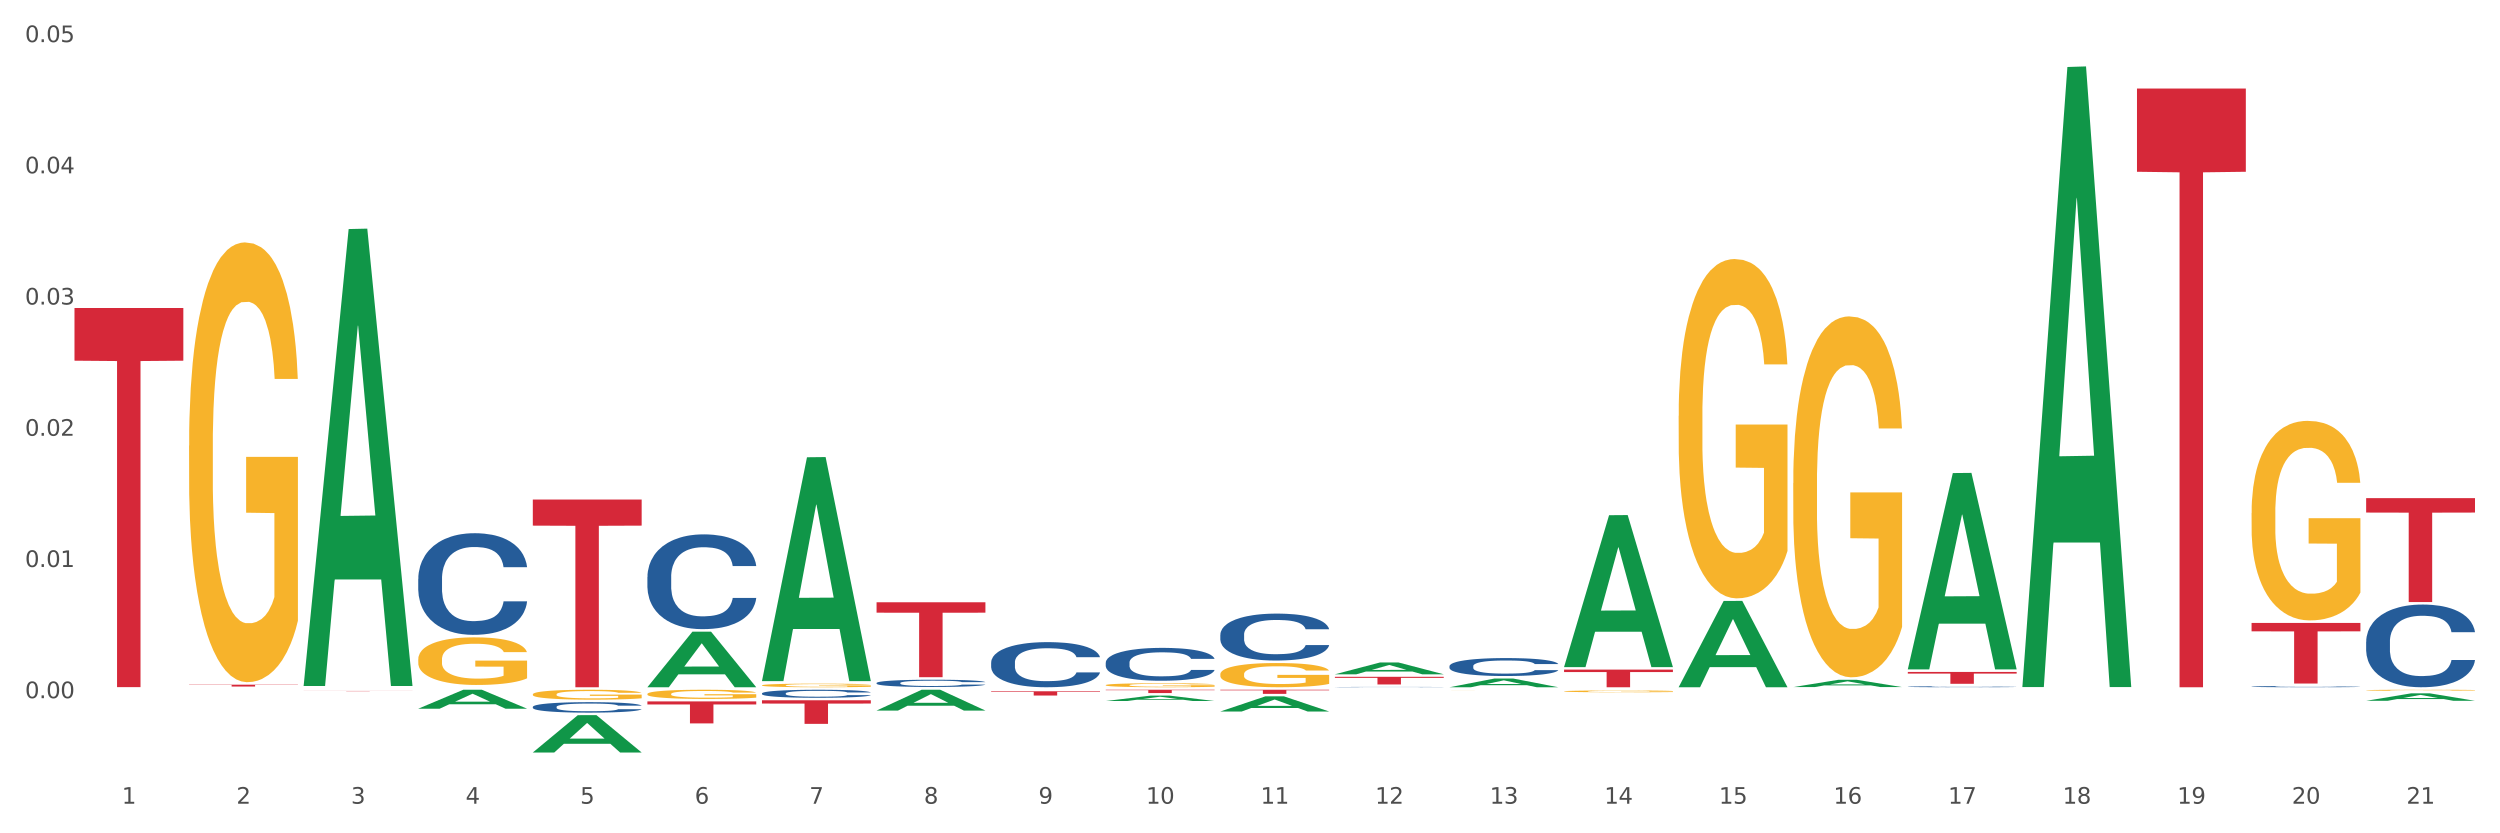 <?xml version="1.0" encoding="utf-8" standalone="no"?>
<!DOCTYPE svg PUBLIC "-//W3C//DTD SVG 1.1//EN"
  "http://www.w3.org/Graphics/SVG/1.1/DTD/svg11.dtd">
<svg xmlns:xlink="http://www.w3.org/1999/xlink" width="1080pt" height="360pt" viewBox="0 0 1080 360" xmlns="http://www.w3.org/2000/svg" version="1.1">
 <rect x="0" y="0" width="1080" height="360" fill="#333333" stroke="none"/>
 <defs>
  <style type="text/css">*{stroke-linejoin: round; stroke-linecap: butt}</style>
 </defs>
 <g id="figure_1">
  <g id="patch_1">
   <path d="M 0 360 
L 1080 360 
L 1080 0 
L 0 0 
z
" style="fill: #ffffff; stroke: #ffffff; stroke-linejoin: miter"/>
  </g>
  <g id="axes_1">
   <g id="matplotlib.axis_1">
    <g id="xtick_1">
     <g id="text_1">
      <!-- 1 -->
      <g style="fill: #4d4d4d" transform="translate(52.633 347.204) scale(0.096 -0.096)">
       <defs>
        <path id="DejaVuSans-31" d="M 794 531 
L 1825 531 
L 1825 4091 
L 703 3866 
L 703 4441 
L 1819 4666 
L 2450 4666 
L 2450 531 
L 3481 531 
L 3481 0 
L 794 0 
L 794 531 
z
" transform="scale(0.016)"/>
       </defs>
       <use xlink:href="#DejaVuSans-31"/>
      </g>
     </g>
    </g>
    <g id="xtick_2">
     <g id="text_2">
      <!-- 2 -->
      <g style="fill: #4d4d4d" transform="translate(102.133 347.204) scale(0.096 -0.096)">
       <defs>
        <path id="DejaVuSans-32" d="M 1228 531 
L 3431 531 
L 3431 0 
L 469 0 
L 469 531 
Q 828 903 1448 1529 
Q 2069 2156 2228 2338 
Q 2531 2678 2651 2914 
Q 2772 3150 2772 3378 
Q 2772 3750 2511 3984 
Q 2250 4219 1831 4219 
Q 1534 4219 1204 4116 
Q 875 4013 500 3803 
L 500 4441 
Q 881 4594 1212 4672 
Q 1544 4750 1819 4750 
Q 2544 4750 2975 4387 
Q 3406 4025 3406 3419 
Q 3406 3131 3298 2873 
Q 3191 2616 2906 2266 
Q 2828 2175 2409 1742 
Q 1991 1309 1228 531 
z
" transform="scale(0.016)"/>
       </defs>
       <use xlink:href="#DejaVuSans-32"/>
      </g>
     </g>
    </g>
    <g id="xtick_3">
     <g id="text_3">
      <!-- 3 -->
      <g style="fill: #4d4d4d" transform="translate(151.633 347.204) scale(0.096 -0.096)">
       <defs>
        <path id="DejaVuSans-33" d="M 2597 2516 
Q 3050 2419 3304 2112 
Q 3559 1806 3559 1356 
Q 3559 666 3084 287 
Q 2609 -91 1734 -91 
Q 1441 -91 1130 -33 
Q 819 25 488 141 
L 488 750 
Q 750 597 1062 519 
Q 1375 441 1716 441 
Q 2309 441 2620 675 
Q 2931 909 2931 1356 
Q 2931 1769 2642 2001 
Q 2353 2234 1838 2234 
L 1294 2234 
L 1294 2753 
L 1863 2753 
Q 2328 2753 2575 2939 
Q 2822 3125 2822 3475 
Q 2822 3834 2567 4026 
Q 2313 4219 1838 4219 
Q 1578 4219 1281 4162 
Q 984 4106 628 3988 
L 628 4550 
Q 988 4650 1302 4700 
Q 1616 4750 1894 4750 
Q 2613 4750 3031 4423 
Q 3450 4097 3450 3541 
Q 3450 3153 3228 2886 
Q 3006 2619 2597 2516 
z
" transform="scale(0.016)"/>
       </defs>
       <use xlink:href="#DejaVuSans-33"/>
      </g>
     </g>
    </g>
    <g id="xtick_4">
     <g id="text_4">
      <!-- 4 -->
      <g style="fill: #4d4d4d" transform="translate(201.133 347.204) scale(0.096 -0.096)">
       <defs>
        <path id="DejaVuSans-34" d="M 2419 4116 
L 825 1625 
L 2419 1625 
L 2419 4116 
z
M 2253 4666 
L 3047 4666 
L 3047 1625 
L 3713 1625 
L 3713 1100 
L 3047 1100 
L 3047 0 
L 2419 0 
L 2419 1100 
L 313 1100 
L 313 1709 
L 2253 4666 
z
" transform="scale(0.016)"/>
       </defs>
       <use xlink:href="#DejaVuSans-34"/>
      </g>
     </g>
    </g>
    <g id="xtick_5">
     <g id="text_5">
      <!-- 5 -->
      <g style="fill: #4d4d4d" transform="translate(250.633 347.204) scale(0.096 -0.096)">
       <defs>
        <path id="DejaVuSans-35" d="M 691 4666 
L 3169 4666 
L 3169 4134 
L 1269 4134 
L 1269 2991 
Q 1406 3038 1543 3061 
Q 1681 3084 1819 3084 
Q 2600 3084 3056 2656 
Q 3513 2228 3513 1497 
Q 3513 744 3044 326 
Q 2575 -91 1722 -91 
Q 1428 -91 1123 -41 
Q 819 9 494 109 
L 494 744 
Q 775 591 1075 516 
Q 1375 441 1709 441 
Q 2250 441 2565 725 
Q 2881 1009 2881 1497 
Q 2881 1984 2565 2268 
Q 2250 2553 1709 2553 
Q 1456 2553 1204 2497 
Q 953 2441 691 2322 
L 691 4666 
z
" transform="scale(0.016)"/>
       </defs>
       <use xlink:href="#DejaVuSans-35"/>
      </g>
     </g>
    </g>
    <g id="xtick_6">
     <g id="text_6">
      <!-- 6 -->
      <g style="fill: #4d4d4d" transform="translate(300.134 347.204) scale(0.096 -0.096)">
       <defs>
        <path id="DejaVuSans-36" d="M 2113 2584 
Q 1688 2584 1439 2293 
Q 1191 2003 1191 1497 
Q 1191 994 1439 701 
Q 1688 409 2113 409 
Q 2538 409 2786 701 
Q 3034 994 3034 1497 
Q 3034 2003 2786 2293 
Q 2538 2584 2113 2584 
z
M 3366 4563 
L 3366 3988 
Q 3128 4100 2886 4159 
Q 2644 4219 2406 4219 
Q 1781 4219 1451 3797 
Q 1122 3375 1075 2522 
Q 1259 2794 1537 2939 
Q 1816 3084 2150 3084 
Q 2853 3084 3261 2657 
Q 3669 2231 3669 1497 
Q 3669 778 3244 343 
Q 2819 -91 2113 -91 
Q 1303 -91 875 529 
Q 447 1150 447 2328 
Q 447 3434 972 4092 
Q 1497 4750 2381 4750 
Q 2619 4750 2861 4703 
Q 3103 4656 3366 4563 
z
" transform="scale(0.016)"/>
       </defs>
       <use xlink:href="#DejaVuSans-36"/>
      </g>
     </g>
    </g>
    <g id="xtick_7">
     <g id="text_7">
      <!-- 7 -->
      <g style="fill: #4d4d4d" transform="translate(349.634 347.204) scale(0.096 -0.096)">
       <defs>
        <path id="DejaVuSans-37" d="M 525 4666 
L 3525 4666 
L 3525 4397 
L 1831 0 
L 1172 0 
L 2766 4134 
L 525 4134 
L 525 4666 
z
" transform="scale(0.016)"/>
       </defs>
       <use xlink:href="#DejaVuSans-37"/>
      </g>
     </g>
    </g>
    <g id="xtick_8">
     <g id="text_8">
      <!-- 8 -->
      <g style="fill: #4d4d4d" transform="translate(399.134 347.204) scale(0.096 -0.096)">
       <defs>
        <path id="DejaVuSans-38" d="M 2034 2216 
Q 1584 2216 1326 1975 
Q 1069 1734 1069 1313 
Q 1069 891 1326 650 
Q 1584 409 2034 409 
Q 2484 409 2743 651 
Q 3003 894 3003 1313 
Q 3003 1734 2745 1975 
Q 2488 2216 2034 2216 
z
M 1403 2484 
Q 997 2584 770 2862 
Q 544 3141 544 3541 
Q 544 4100 942 4425 
Q 1341 4750 2034 4750 
Q 2731 4750 3128 4425 
Q 3525 4100 3525 3541 
Q 3525 3141 3298 2862 
Q 3072 2584 2669 2484 
Q 3125 2378 3379 2068 
Q 3634 1759 3634 1313 
Q 3634 634 3220 271 
Q 2806 -91 2034 -91 
Q 1263 -91 848 271 
Q 434 634 434 1313 
Q 434 1759 690 2068 
Q 947 2378 1403 2484 
z
M 1172 3481 
Q 1172 3119 1398 2916 
Q 1625 2713 2034 2713 
Q 2441 2713 2670 2916 
Q 2900 3119 2900 3481 
Q 2900 3844 2670 4047 
Q 2441 4250 2034 4250 
Q 1625 4250 1398 4047 
Q 1172 3844 1172 3481 
z
" transform="scale(0.016)"/>
       </defs>
       <use xlink:href="#DejaVuSans-38"/>
      </g>
     </g>
    </g>
    <g id="xtick_9">
     <g id="text_9">
      <!-- 9 -->
      <g style="fill: #4d4d4d" transform="translate(448.634 347.204) scale(0.096 -0.096)">
       <defs>
        <path id="DejaVuSans-39" d="M 703 97 
L 703 672 
Q 941 559 1184 500 
Q 1428 441 1663 441 
Q 2288 441 2617 861 
Q 2947 1281 2994 2138 
Q 2813 1869 2534 1725 
Q 2256 1581 1919 1581 
Q 1219 1581 811 2004 
Q 403 2428 403 3163 
Q 403 3881 828 4315 
Q 1253 4750 1959 4750 
Q 2769 4750 3195 4129 
Q 3622 3509 3622 2328 
Q 3622 1225 3098 567 
Q 2575 -91 1691 -91 
Q 1453 -91 1209 -44 
Q 966 3 703 97 
z
M 1959 2075 
Q 2384 2075 2632 2365 
Q 2881 2656 2881 3163 
Q 2881 3666 2632 3958 
Q 2384 4250 1959 4250 
Q 1534 4250 1286 3958 
Q 1038 3666 1038 3163 
Q 1038 2656 1286 2365 
Q 1534 2075 1959 2075 
z
" transform="scale(0.016)"/>
       </defs>
       <use xlink:href="#DejaVuSans-39"/>
      </g>
     </g>
    </g>
    <g id="xtick_10">
     <g id="text_10">
      <!-- 10 -->
      <g style="fill: #4d4d4d" transform="translate(495.079 347.204) scale(0.096 -0.096)">
       <defs>
        <path id="DejaVuSans-30" d="M 2034 4250 
Q 1547 4250 1301 3770 
Q 1056 3291 1056 2328 
Q 1056 1369 1301 889 
Q 1547 409 2034 409 
Q 2525 409 2770 889 
Q 3016 1369 3016 2328 
Q 3016 3291 2770 3770 
Q 2525 4250 2034 4250 
z
M 2034 4750 
Q 2819 4750 3233 4129 
Q 3647 3509 3647 2328 
Q 3647 1150 3233 529 
Q 2819 -91 2034 -91 
Q 1250 -91 836 529 
Q 422 1150 422 2328 
Q 422 3509 836 4129 
Q 1250 4750 2034 4750 
z
" transform="scale(0.016)"/>
       </defs>
       <use xlink:href="#DejaVuSans-31"/>
       <use xlink:href="#DejaVuSans-30" transform="translate(63.623 0)"/>
      </g>
     </g>
    </g>
    <g id="xtick_11">
     <g id="text_11">
      <!-- 11 -->
      <g style="fill: #4d4d4d" transform="translate(544.58 347.204) scale(0.096 -0.096)">
       <use xlink:href="#DejaVuSans-31"/>
       <use xlink:href="#DejaVuSans-31" transform="translate(63.623 0)"/>
      </g>
     </g>
    </g>
    <g id="xtick_12">
     <g id="text_12">
      <!-- 12 -->
      <g style="fill: #4d4d4d" transform="translate(594.08 347.204) scale(0.096 -0.096)">
       <use xlink:href="#DejaVuSans-31"/>
       <use xlink:href="#DejaVuSans-32" transform="translate(63.623 0)"/>
      </g>
     </g>
    </g>
    <g id="xtick_13">
     <g id="text_13">
      <!-- 13 -->
      <g style="fill: #4d4d4d" transform="translate(643.58 347.204) scale(0.096 -0.096)">
       <use xlink:href="#DejaVuSans-31"/>
       <use xlink:href="#DejaVuSans-33" transform="translate(63.623 0)"/>
      </g>
     </g>
    </g>
    <g id="xtick_14">
     <g id="text_14">
      <!-- 14 -->
      <g style="fill: #4d4d4d" transform="translate(693.08 347.204) scale(0.096 -0.096)">
       <use xlink:href="#DejaVuSans-31"/>
       <use xlink:href="#DejaVuSans-34" transform="translate(63.623 0)"/>
      </g>
     </g>
    </g>
    <g id="xtick_15">
     <g id="text_15">
      <!-- 15 -->
      <g style="fill: #4d4d4d" transform="translate(742.58 347.204) scale(0.096 -0.096)">
       <use xlink:href="#DejaVuSans-31"/>
       <use xlink:href="#DejaVuSans-35" transform="translate(63.623 0)"/>
      </g>
     </g>
    </g>
    <g id="xtick_16">
     <g id="text_16">
      <!-- 16 -->
      <g style="fill: #4d4d4d" transform="translate(792.08 347.204) scale(0.096 -0.096)">
       <use xlink:href="#DejaVuSans-31"/>
       <use xlink:href="#DejaVuSans-36" transform="translate(63.623 0)"/>
      </g>
     </g>
    </g>
    <g id="xtick_17">
     <g id="text_17">
      <!-- 17 -->
      <g style="fill: #4d4d4d" transform="translate(841.58 347.204) scale(0.096 -0.096)">
       <use xlink:href="#DejaVuSans-31"/>
       <use xlink:href="#DejaVuSans-37" transform="translate(63.623 0)"/>
      </g>
     </g>
    </g>
    <g id="xtick_18">
     <g id="text_18">
      <!-- 18 -->
      <g style="fill: #4d4d4d" transform="translate(891.08 347.204) scale(0.096 -0.096)">
       <use xlink:href="#DejaVuSans-31"/>
       <use xlink:href="#DejaVuSans-38" transform="translate(63.623 0)"/>
      </g>
     </g>
    </g>
    <g id="xtick_19">
     <g id="text_19">
      <!-- 19 -->
      <g style="fill: #4d4d4d" transform="translate(940.58 347.204) scale(0.096 -0.096)">
       <use xlink:href="#DejaVuSans-31"/>
       <use xlink:href="#DejaVuSans-39" transform="translate(63.623 0)"/>
      </g>
     </g>
    </g>
    <g id="xtick_20">
     <g id="text_20">
      <!-- 20 -->
      <g style="fill: #4d4d4d" transform="translate(990.08 347.204) scale(0.096 -0.096)">
       <use xlink:href="#DejaVuSans-32"/>
       <use xlink:href="#DejaVuSans-30" transform="translate(63.623 0)"/>
      </g>
     </g>
    </g>
    <g id="xtick_21">
     <g id="text_21">
      <!-- 21 -->
      <g style="fill: #4d4d4d" transform="translate(1039.58 347.204) scale(0.096 -0.096)">
       <use xlink:href="#DejaVuSans-32"/>
       <use xlink:href="#DejaVuSans-31" transform="translate(63.623 0)"/>
      </g>
     </g>
    </g>
    <g id="xtick_22"/>
    <g id="xtick_23"/>
    <g id="xtick_24"/>
    <g id="xtick_25"/>
    <g id="xtick_26"/>
    <g id="xtick_27"/>
    <g id="xtick_28"/>
    <g id="xtick_29"/>
    <g id="xtick_30"/>
    <g id="xtick_31"/>
    <g id="xtick_32"/>
    <g id="xtick_33"/>
    <g id="xtick_34"/>
    <g id="xtick_35"/>
    <g id="xtick_36"/>
    <g id="xtick_37"/>
    <g id="xtick_38"/>
    <g id="xtick_39"/>
    <g id="xtick_40"/>
    <g id="xtick_41"/>
   </g>
   <g id="matplotlib.axis_2">
    <g id="ytick_1">
     <g id="text_22">
      <!-- 0.00 -->
      <g style="fill: #4d4d4d" transform="translate(10.8 301.618) scale(0.096 -0.096)">
       <defs>
        <path id="DejaVuSans-2e" d="M 684 794 
L 1344 794 
L 1344 0 
L 684 0 
L 684 794 
z
" transform="scale(0.016)"/>
       </defs>
       <use xlink:href="#DejaVuSans-30"/>
       <use xlink:href="#DejaVuSans-2e" transform="translate(63.623 0)"/>
       <use xlink:href="#DejaVuSans-30" transform="translate(95.41 0)"/>
       <use xlink:href="#DejaVuSans-30" transform="translate(159.033 0)"/>
      </g>
     </g>
    </g>
    <g id="ytick_2">
     <g id="text_23">
      <!-- 0.01 -->
      <g style="fill: #4d4d4d" transform="translate(10.8 244.933) scale(0.096 -0.096)">
       <use xlink:href="#DejaVuSans-30"/>
       <use xlink:href="#DejaVuSans-2e" transform="translate(63.623 0)"/>
       <use xlink:href="#DejaVuSans-30" transform="translate(95.41 0)"/>
       <use xlink:href="#DejaVuSans-31" transform="translate(159.033 0)"/>
      </g>
     </g>
    </g>
    <g id="ytick_3">
     <g id="text_24">
      <!-- 0.02 -->
      <g style="fill: #4d4d4d" transform="translate(10.8 188.249) scale(0.096 -0.096)">
       <use xlink:href="#DejaVuSans-30"/>
       <use xlink:href="#DejaVuSans-2e" transform="translate(63.623 0)"/>
       <use xlink:href="#DejaVuSans-30" transform="translate(95.41 0)"/>
       <use xlink:href="#DejaVuSans-32" transform="translate(159.033 0)"/>
      </g>
     </g>
    </g>
    <g id="ytick_4">
     <g id="text_25">
      <!-- 0.03 -->
      <g style="fill: #4d4d4d" transform="translate(10.8 131.565) scale(0.096 -0.096)">
       <use xlink:href="#DejaVuSans-30"/>
       <use xlink:href="#DejaVuSans-2e" transform="translate(63.623 0)"/>
       <use xlink:href="#DejaVuSans-30" transform="translate(95.41 0)"/>
       <use xlink:href="#DejaVuSans-33" transform="translate(159.033 0)"/>
      </g>
     </g>
    </g>
    <g id="ytick_5">
     <g id="text_26">
      <!-- 0.04 -->
      <g style="fill: #4d4d4d" transform="translate(10.8 74.881) scale(0.096 -0.096)">
       <use xlink:href="#DejaVuSans-30"/>
       <use xlink:href="#DejaVuSans-2e" transform="translate(63.623 0)"/>
       <use xlink:href="#DejaVuSans-30" transform="translate(95.41 0)"/>
       <use xlink:href="#DejaVuSans-34" transform="translate(159.033 0)"/>
      </g>
     </g>
    </g>
    <g id="ytick_6">
     <g id="text_27">
      <!-- 0.05 -->
      <g style="fill: #4d4d4d" transform="translate(10.8 18.196) scale(0.096 -0.096)">
       <use xlink:href="#DejaVuSans-30"/>
       <use xlink:href="#DejaVuSans-2e" transform="translate(63.623 0)"/>
       <use xlink:href="#DejaVuSans-30" transform="translate(95.41 0)"/>
       <use xlink:href="#DejaVuSans-35" transform="translate(159.033 0)"/>
      </g>
     </g>
    </g>
    <g id="ytick_7"/>
    <g id="ytick_8"/>
    <g id="ytick_9"/>
    <g id="ytick_10"/>
    <g id="ytick_11"/>
    <g id="ytick_12"/>
   </g>
   <g id="PolyCollection_1">
    <path d="M 131.175 295.98 
L 131.223 295.794 
L 150.615 98.952 
L 158.663 98.766 
L 178.2 296.351 
L 168.892 296.351 
L 164.674 250.34 
L 144.652 250.34 
L 144.507 251.083 
L 140.435 296.351 
L 131.175 296.351 
L 131.175 295.98 
L 147.173 222.883 
L 162.153 222.697 
L 154.736 140.88 
L 154.639 140.509 
L 154.542 141.066 
L 147.125 222.697 
L 147.173 222.883 
L 131.175 295.98 
z
" clip-path="url(#pe6c20ea1a6)" style="fill: #109648"/>
    <path d="M 1022.175 215.186 
L 1069.2 215.186 
L 1069.2 221.426 
L 1050.702 221.468 
L 1050.702 260.087 
L 1040.562 260.087 
L 1040.562 221.468 
L 1022.175 221.426 
L 1022.175 215.228 
L 1022.175 215.186 
z
" clip-path="url(#pe6c20ea1a6)" style="fill: #d62839"/>
    <path d="M 972.675 269.099 
L 1019.7 269.099 
L 1019.7 272.739 
L 1001.202 272.764 
L 1001.202 295.295 
L 991.062 295.295 
L 991.062 272.764 
L 972.675 272.739 
L 972.675 269.124 
L 972.675 269.099 
z
" clip-path="url(#pe6c20ea1a6)" style="fill: #d62839"/>
    <path d="M 923.175 38.261 
L 970.2 38.261 
L 970.2 74.202 
L 951.702 74.445 
L 951.702 296.893 
L 941.562 296.893 
L 941.562 74.445 
L 923.175 74.202 
L 923.175 38.504 
L 923.175 38.261 
z
" clip-path="url(#pe6c20ea1a6)" style="fill: #d62839"/>
    <path d="M 824.175 290.271 
L 871.2 290.271 
L 871.2 290.982 
L 852.702 290.987 
L 852.702 295.39 
L 842.562 295.39 
L 842.562 290.987 
L 824.175 290.982 
L 824.175 290.275 
L 824.175 290.271 
z
" clip-path="url(#pe6c20ea1a6)" style="fill: #d62839"/>
    <path d="M 675.675 289.274 
L 722.7 289.274 
L 722.7 290.332 
L 704.202 290.34 
L 704.202 296.893 
L 694.062 296.893 
L 694.062 290.34 
L 675.675 290.332 
L 675.675 289.281 
L 675.675 289.274 
z
" clip-path="url(#pe6c20ea1a6)" style="fill: #d62839"/>
    <path d="M 576.675 292.375 
L 623.7 292.375 
L 623.7 292.833 
L 605.202 292.837 
L 605.202 295.676 
L 595.062 295.676 
L 595.062 292.837 
L 576.675 292.833 
L 576.675 292.378 
L 576.675 292.375 
z
" clip-path="url(#pe6c20ea1a6)" style="fill: #d62839"/>
    <path d="M 527.175 297.97 
L 574.2 297.97 
L 574.2 298.217 
L 555.702 298.219 
L 555.702 299.744 
L 545.562 299.744 
L 545.562 298.219 
L 527.175 298.217 
L 527.175 297.972 
L 527.175 297.97 
z
" clip-path="url(#pe6c20ea1a6)" style="fill: #d62839"/>
    <path d="M 477.675 297.97 
L 524.7 297.97 
L 524.7 298.171 
L 506.202 298.172 
L 506.202 299.414 
L 496.062 299.414 
L 496.062 298.172 
L 477.675 298.171 
L 477.675 297.972 
L 477.675 297.97 
z
" clip-path="url(#pe6c20ea1a6)" style="fill: #d62839"/>
    <path d="M 428.175 298.627 
L 475.2 298.627 
L 475.2 298.883 
L 456.702 298.885 
L 456.702 300.47 
L 446.562 300.47 
L 446.562 298.885 
L 428.175 298.883 
L 428.175 298.629 
L 428.175 298.627 
z
" clip-path="url(#pe6c20ea1a6)" style="fill: #d62839"/>
    <path d="M 378.675 260.181 
L 425.7 260.181 
L 425.7 264.681 
L 407.202 264.711 
L 407.202 292.558 
L 397.062 292.558 
L 397.062 264.711 
L 378.675 264.681 
L 378.675 260.212 
L 378.675 260.181 
z
" clip-path="url(#pe6c20ea1a6)" style="fill: #d62839"/>
    <path d="M 329.175 302.525 
L 376.2 302.525 
L 376.2 303.939 
L 357.702 303.949 
L 357.702 312.7 
L 347.562 312.7 
L 347.562 303.949 
L 329.175 303.939 
L 329.175 302.535 
L 329.175 302.525 
z
" clip-path="url(#pe6c20ea1a6)" style="fill: #d62839"/>
    <path d="M 279.675 303.014 
L 326.7 303.014 
L 326.7 304.332 
L 308.202 304.341 
L 308.202 312.503 
L 298.062 312.503 
L 298.062 304.341 
L 279.675 304.332 
L 279.675 303.022 
L 279.675 303.014 
z
" clip-path="url(#pe6c20ea1a6)" style="fill: #d62839"/>
    <path d="M 1022.175 277.218 
L 1022.231 277.185 
L 1022.231 276.271 
L 1022.397 275.031 
L 1023.009 272.747 
L 1023.787 271.018 
L 1025.121 268.995 
L 1025.844 268.147 
L 1026.789 267.2 
L 1028.734 265.667 
L 1030.957 264.361 
L 1032.514 263.644 
L 1033.681 263.187 
L 1036.294 262.371 
L 1037.794 262.012 
L 1039.351 261.718 
L 1040.685 261.523 
L 1042.908 261.294 
L 1044.687 261.196 
L 1046.744 261.164 
L 1048.467 261.196 
L 1050.746 261.327 
L 1054.081 261.718 
L 1055.359 261.947 
L 1057.082 262.338 
L 1058.861 262.861 
L 1060.306 263.383 
L 1061.974 264.133 
L 1063.697 265.112 
L 1065.365 266.352 
L 1066.532 267.494 
L 1067.477 268.701 
L 1068.311 270.17 
L 1068.922 271.768 
L 1069.2 273.106 
L 1059.028 273.106 
L 1058.75 271.899 
L 1058.194 270.594 
L 1057.638 269.713 
L 1057.027 268.995 
L 1056.082 268.179 
L 1055.248 267.657 
L 1053.859 267.037 
L 1052.58 266.646 
L 1051.524 266.417 
L 1050.245 266.221 
L 1047.522 266.026 
L 1045.576 266.026 
L 1044.353 266.091 
L 1042.853 266.254 
L 1041.574 266.482 
L 1040.073 266.874 
L 1038.906 267.298 
L 1037.739 267.853 
L 1037.072 268.244 
L 1036.071 268.962 
L 1035.404 269.55 
L 1034.515 270.561 
L 1034.015 271.279 
L 1033.125 273.139 
L 1032.736 274.509 
L 1032.569 275.456 
L 1032.458 276.5 
L 1032.458 281.59 
L 1032.792 283.874 
L 1033.07 284.853 
L 1033.514 285.962 
L 1034.348 287.398 
L 1035.571 288.801 
L 1036.849 289.813 
L 1037.906 290.433 
L 1038.906 290.889 
L 1039.907 291.248 
L 1041.13 291.575 
L 1042.13 291.77 
L 1043.631 291.966 
L 1045.41 292.064 
L 1046.799 292.064 
L 1049.634 291.901 
L 1050.912 291.738 
L 1052.135 291.509 
L 1053.469 291.15 
L 1054.526 290.759 
L 1055.137 290.465 
L 1056.138 289.845 
L 1056.916 289.193 
L 1057.583 288.442 
L 1058.027 287.79 
L 1058.528 286.811 
L 1058.917 285.701 
L 1059.028 285.114 
L 1069.2 285.114 
L 1068.978 286.289 
L 1068.589 287.431 
L 1067.81 288.964 
L 1067.199 289.845 
L 1066.254 290.922 
L 1065.253 291.836 
L 1063.864 292.847 
L 1062.585 293.598 
L 1061.251 294.25 
L 1059.806 294.838 
L 1057.194 295.653 
L 1056.249 295.882 
L 1054.248 296.273 
L 1052.691 296.502 
L 1050.412 296.73 
L 1048.078 296.861 
L 1045.632 296.893 
L 1043.464 296.828 
L 1041.074 296.632 
L 1039.573 296.436 
L 1037.906 296.143 
L 1035.96 295.686 
L 1034.126 295.131 
L 1032.403 294.479 
L 1030.791 293.728 
L 1029.29 292.88 
L 1027.344 291.477 
L 1025.899 290.106 
L 1024.843 288.834 
L 1024.12 287.757 
L 1023.398 286.387 
L 1023.009 285.44 
L 1022.397 283.156 
L 1022.175 281.035 
L 1022.175 277.218 
z
" clip-path="url(#pe6c20ea1a6)" style="fill: #255c99"/>
    <path d="M 972.675 296.606 
L 972.731 296.606 
L 972.731 296.593 
L 972.897 296.575 
L 973.509 296.541 
L 974.287 296.516 
L 975.621 296.487 
L 976.344 296.474 
L 977.289 296.46 
L 979.234 296.438 
L 981.457 296.419 
L 983.014 296.409 
L 984.181 296.402 
L 986.794 296.39 
L 988.294 296.385 
L 989.851 296.38 
L 991.185 296.378 
L 993.408 296.374 
L 995.187 296.373 
L 997.244 296.372 
L 998.967 296.373 
L 1001.246 296.375 
L 1004.581 296.38 
L 1005.859 296.384 
L 1007.582 296.39 
L 1009.361 296.397 
L 1010.806 296.405 
L 1012.474 296.416 
L 1014.197 296.43 
L 1015.865 296.448 
L 1017.032 296.465 
L 1017.977 296.482 
L 1018.811 296.504 
L 1019.422 296.527 
L 1019.7 296.547 
L 1009.528 296.547 
L 1009.25 296.529 
L 1008.694 296.51 
L 1008.138 296.497 
L 1007.527 296.487 
L 1006.582 296.475 
L 1005.748 296.467 
L 1004.359 296.458 
L 1003.08 296.452 
L 1002.024 296.449 
L 1000.745 296.446 
L 998.022 296.443 
L 996.076 296.443 
L 994.853 296.444 
L 993.353 296.447 
L 992.074 296.45 
L 990.573 296.456 
L 989.406 296.462 
L 988.239 296.47 
L 987.572 296.476 
L 986.571 296.486 
L 985.904 296.495 
L 985.015 296.509 
L 984.515 296.52 
L 983.625 296.547 
L 983.236 296.567 
L 983.069 296.581 
L 982.958 296.596 
L 982.958 296.67 
L 983.292 296.704 
L 983.57 296.718 
L 984.014 296.734 
L 984.848 296.755 
L 986.071 296.775 
L 987.349 296.79 
L 988.406 296.799 
L 989.406 296.806 
L 990.407 296.811 
L 991.63 296.816 
L 992.63 296.819 
L 994.131 296.821 
L 995.91 296.823 
L 997.299 296.823 
L 1000.134 296.821 
L 1001.413 296.818 
L 1002.635 296.815 
L 1003.969 296.81 
L 1005.026 296.804 
L 1005.637 296.8 
L 1006.638 296.791 
L 1007.416 296.781 
L 1008.083 296.77 
L 1008.527 296.761 
L 1009.028 296.746 
L 1009.417 296.73 
L 1009.528 296.722 
L 1019.7 296.722 
L 1019.478 296.739 
L 1019.089 296.755 
L 1018.31 296.778 
L 1017.699 296.791 
L 1016.754 296.806 
L 1015.753 296.82 
L 1014.364 296.834 
L 1013.085 296.845 
L 1011.751 296.855 
L 1010.306 296.863 
L 1007.694 296.875 
L 1006.749 296.879 
L 1004.748 296.884 
L 1003.191 296.888 
L 1000.912 296.891 
L 998.578 296.893 
L 996.132 296.893 
L 993.964 296.892 
L 991.574 296.89 
L 990.073 296.887 
L 988.406 296.882 
L 986.46 296.876 
L 984.626 296.868 
L 982.903 296.858 
L 981.291 296.847 
L 979.79 296.835 
L 977.844 296.814 
L 976.399 296.794 
L 975.343 296.776 
L 974.62 296.76 
L 973.898 296.74 
L 973.509 296.726 
L 972.897 296.693 
L 972.675 296.662 
L 972.675 296.606 
z
" clip-path="url(#pe6c20ea1a6)" style="fill: #255c99"/>
    <path d="M 824.175 296.659 
L 824.231 296.658 
L 824.231 296.647 
L 824.397 296.633 
L 825.009 296.605 
L 825.787 296.585 
L 827.121 296.561 
L 827.844 296.551 
L 828.789 296.539 
L 830.734 296.521 
L 832.957 296.505 
L 834.514 296.497 
L 835.681 296.491 
L 838.294 296.482 
L 839.794 296.477 
L 841.351 296.474 
L 842.685 296.472 
L 844.908 296.469 
L 846.687 296.468 
L 848.744 296.467 
L 850.467 296.468 
L 852.746 296.469 
L 856.081 296.474 
L 857.359 296.477 
L 859.082 296.481 
L 860.861 296.488 
L 862.306 296.494 
L 863.974 296.503 
L 865.697 296.514 
L 867.365 296.529 
L 868.532 296.543 
L 869.477 296.557 
L 870.311 296.575 
L 870.922 296.594 
L 871.2 296.61 
L 861.028 296.61 
L 860.75 296.595 
L 860.194 296.58 
L 859.638 296.569 
L 859.027 296.561 
L 858.082 296.551 
L 857.248 296.545 
L 855.859 296.537 
L 854.58 296.533 
L 853.524 296.53 
L 852.245 296.528 
L 849.522 296.525 
L 847.576 296.525 
L 846.353 296.526 
L 844.853 296.528 
L 843.574 296.531 
L 842.073 296.535 
L 840.906 296.54 
L 839.739 296.547 
L 839.072 296.552 
L 838.071 296.56 
L 837.404 296.567 
L 836.515 296.579 
L 836.015 296.588 
L 835.125 296.61 
L 834.736 296.626 
L 834.569 296.638 
L 834.458 296.65 
L 834.458 296.711 
L 834.792 296.738 
L 835.07 296.75 
L 835.514 296.763 
L 836.348 296.78 
L 837.571 296.797 
L 838.849 296.809 
L 839.906 296.816 
L 840.906 296.822 
L 841.907 296.826 
L 843.13 296.83 
L 844.13 296.832 
L 845.631 296.835 
L 847.41 296.836 
L 848.799 296.836 
L 851.634 296.834 
L 852.913 296.832 
L 854.135 296.829 
L 855.469 296.825 
L 856.526 296.82 
L 857.137 296.817 
L 858.138 296.809 
L 858.916 296.801 
L 859.583 296.793 
L 860.027 296.785 
L 860.528 296.773 
L 860.917 296.76 
L 861.028 296.753 
L 871.2 296.753 
L 870.978 296.767 
L 870.589 296.78 
L 869.81 296.799 
L 869.199 296.809 
L 868.254 296.822 
L 867.253 296.833 
L 865.864 296.845 
L 864.585 296.854 
L 863.251 296.862 
L 861.806 296.869 
L 859.194 296.879 
L 858.249 296.881 
L 856.248 296.886 
L 854.691 296.889 
L 852.412 296.891 
L 850.078 296.893 
L 847.632 296.893 
L 845.464 296.893 
L 843.074 296.89 
L 841.573 296.888 
L 839.906 296.884 
L 837.96 296.879 
L 836.126 296.872 
L 834.403 296.865 
L 832.791 296.856 
L 831.29 296.845 
L 829.344 296.829 
L 827.899 296.812 
L 826.843 296.797 
L 826.12 296.784 
L 825.398 296.768 
L 825.009 296.757 
L 824.397 296.73 
L 824.175 296.704 
L 824.175 296.659 
z
" clip-path="url(#pe6c20ea1a6)" style="fill: #255c99"/>
    <path d="M 626.175 287.769 
L 626.231 287.762 
L 626.231 287.564 
L 626.397 287.295 
L 627.009 286.799 
L 627.787 286.423 
L 629.121 285.984 
L 629.844 285.8 
L 630.789 285.595 
L 632.734 285.262 
L 634.957 284.978 
L 636.514 284.822 
L 637.681 284.723 
L 640.294 284.546 
L 641.794 284.468 
L 643.351 284.404 
L 644.685 284.362 
L 646.908 284.312 
L 648.687 284.291 
L 650.744 284.284 
L 652.467 284.291 
L 654.746 284.319 
L 658.081 284.404 
L 659.359 284.454 
L 661.082 284.539 
L 662.861 284.652 
L 664.306 284.766 
L 665.974 284.929 
L 667.697 285.141 
L 669.365 285.41 
L 670.532 285.658 
L 671.477 285.92 
L 672.311 286.239 
L 672.922 286.586 
L 673.2 286.877 
L 663.028 286.877 
L 662.75 286.615 
L 662.194 286.331 
L 661.638 286.14 
L 661.027 285.984 
L 660.082 285.807 
L 659.248 285.694 
L 657.859 285.559 
L 656.58 285.474 
L 655.524 285.425 
L 654.245 285.382 
L 651.522 285.34 
L 649.576 285.34 
L 648.353 285.354 
L 646.853 285.389 
L 645.574 285.439 
L 644.073 285.524 
L 642.906 285.616 
L 641.739 285.736 
L 641.072 285.821 
L 640.071 285.977 
L 639.404 286.105 
L 638.515 286.324 
L 638.015 286.48 
L 637.125 286.884 
L 636.736 287.181 
L 636.569 287.387 
L 636.458 287.614 
L 636.458 288.719 
L 636.792 289.215 
L 637.07 289.427 
L 637.514 289.668 
L 638.348 289.98 
L 639.571 290.284 
L 640.849 290.504 
L 641.906 290.639 
L 642.906 290.738 
L 643.907 290.816 
L 645.13 290.886 
L 646.13 290.929 
L 647.631 290.971 
L 649.41 290.993 
L 650.799 290.993 
L 653.634 290.957 
L 654.913 290.922 
L 656.135 290.872 
L 657.469 290.794 
L 658.526 290.709 
L 659.137 290.646 
L 660.138 290.511 
L 660.916 290.369 
L 661.583 290.206 
L 662.027 290.065 
L 662.528 289.852 
L 662.917 289.611 
L 663.028 289.484 
L 673.2 289.484 
L 672.978 289.739 
L 672.589 289.987 
L 671.81 290.32 
L 671.199 290.511 
L 670.254 290.745 
L 669.253 290.943 
L 667.864 291.163 
L 666.585 291.326 
L 665.251 291.467 
L 663.806 291.595 
L 661.194 291.772 
L 660.249 291.822 
L 658.248 291.907 
L 656.691 291.956 
L 654.412 292.006 
L 652.078 292.034 
L 649.632 292.041 
L 647.464 292.027 
L 645.074 291.985 
L 643.573 291.942 
L 641.906 291.878 
L 639.96 291.779 
L 638.126 291.659 
L 636.403 291.517 
L 634.791 291.354 
L 633.29 291.17 
L 631.344 290.865 
L 629.899 290.568 
L 628.843 290.291 
L 628.12 290.058 
L 627.398 289.76 
L 627.009 289.555 
L 626.397 289.059 
L 626.175 288.598 
L 626.175 287.769 
z
" clip-path="url(#pe6c20ea1a6)" style="fill: #255c99"/>
    <path d="M 576.675 296.816 
L 576.731 296.816 
L 576.731 296.813 
L 576.897 296.808 
L 577.509 296.799 
L 578.287 296.792 
L 579.621 296.784 
L 580.344 296.781 
L 581.289 296.777 
L 583.234 296.771 
L 585.457 296.766 
L 587.014 296.763 
L 588.181 296.761 
L 590.794 296.758 
L 592.294 296.757 
L 593.851 296.756 
L 595.185 296.755 
L 597.408 296.754 
L 599.187 296.753 
L 601.244 296.753 
L 602.967 296.753 
L 605.246 296.754 
L 608.581 296.756 
L 609.859 296.756 
L 611.582 296.758 
L 613.361 296.76 
L 614.806 296.762 
L 616.474 296.765 
L 618.197 296.769 
L 619.865 296.774 
L 621.032 296.778 
L 621.977 296.783 
L 622.811 296.789 
L 623.422 296.795 
L 623.7 296.8 
L 613.528 296.8 
L 613.25 296.795 
L 612.694 296.79 
L 612.138 296.787 
L 611.527 296.784 
L 610.582 296.781 
L 609.748 296.779 
L 608.359 296.776 
L 607.08 296.775 
L 606.024 296.774 
L 604.745 296.773 
L 602.022 296.772 
L 600.076 296.772 
L 598.853 296.773 
L 597.353 296.773 
L 596.074 296.774 
L 594.573 296.776 
L 593.406 296.777 
L 592.239 296.78 
L 591.572 296.781 
L 590.571 296.784 
L 589.904 296.786 
L 589.015 296.79 
L 588.515 296.793 
L 587.625 296.8 
L 587.236 296.806 
L 587.069 296.809 
L 586.958 296.813 
L 586.958 296.833 
L 587.292 296.842 
L 587.57 296.846 
L 588.014 296.85 
L 588.848 296.856 
L 590.071 296.862 
L 591.349 296.866 
L 592.406 296.868 
L 593.406 296.87 
L 594.407 296.871 
L 595.63 296.872 
L 596.63 296.873 
L 598.131 296.874 
L 599.91 296.874 
L 601.299 296.874 
L 604.134 296.874 
L 605.413 296.873 
L 606.635 296.872 
L 607.969 296.871 
L 609.026 296.869 
L 609.637 296.868 
L 610.638 296.866 
L 611.416 296.863 
L 612.083 296.86 
L 612.527 296.858 
L 613.028 296.854 
L 613.417 296.849 
L 613.528 296.847 
L 623.7 296.847 
L 623.478 296.852 
L 623.089 296.856 
L 622.31 296.862 
L 621.699 296.866 
L 620.754 296.87 
L 619.753 296.873 
L 618.364 296.877 
L 617.085 296.88 
L 615.751 296.883 
L 614.306 296.885 
L 611.694 296.888 
L 610.749 296.889 
L 608.748 296.891 
L 607.191 296.892 
L 604.912 296.893 
L 602.578 296.893 
L 600.132 296.893 
L 597.964 296.893 
L 595.574 296.892 
L 594.073 296.892 
L 592.406 296.89 
L 590.46 296.889 
L 588.626 296.886 
L 586.903 296.884 
L 585.291 296.881 
L 583.79 296.878 
L 581.844 296.872 
L 580.399 296.867 
L 579.343 296.862 
L 578.62 296.858 
L 577.898 296.852 
L 577.509 296.848 
L 576.897 296.839 
L 576.675 296.831 
L 576.675 296.816 
z
" clip-path="url(#pe6c20ea1a6)" style="fill: #255c99"/>
    <path d="M 527.175 274.187 
L 527.231 274.168 
L 527.231 273.65 
L 527.397 272.946 
L 528.009 271.65 
L 528.787 270.669 
L 530.121 269.52 
L 530.844 269.039 
L 531.789 268.502 
L 533.734 267.632 
L 535.957 266.891 
L 537.514 266.483 
L 538.681 266.224 
L 541.294 265.761 
L 542.794 265.558 
L 544.351 265.391 
L 545.685 265.28 
L 547.908 265.15 
L 549.687 265.095 
L 551.744 265.076 
L 553.467 265.095 
L 555.746 265.169 
L 559.081 265.391 
L 560.359 265.52 
L 562.082 265.743 
L 563.861 266.039 
L 565.306 266.335 
L 566.974 266.761 
L 568.697 267.317 
L 570.365 268.02 
L 571.532 268.669 
L 572.477 269.354 
L 573.311 270.187 
L 573.922 271.094 
L 574.2 271.854 
L 564.028 271.854 
L 563.75 271.168 
L 563.194 270.428 
L 562.638 269.928 
L 562.027 269.52 
L 561.082 269.057 
L 560.248 268.761 
L 558.859 268.409 
L 557.58 268.187 
L 556.524 268.057 
L 555.245 267.946 
L 552.522 267.835 
L 550.576 267.835 
L 549.353 267.872 
L 547.853 267.965 
L 546.574 268.094 
L 545.073 268.317 
L 543.906 268.557 
L 542.739 268.872 
L 542.072 269.094 
L 541.071 269.502 
L 540.404 269.835 
L 539.515 270.409 
L 539.015 270.817 
L 538.125 271.872 
L 537.736 272.65 
L 537.569 273.187 
L 537.458 273.78 
L 537.458 276.668 
L 537.792 277.965 
L 538.07 278.52 
L 538.514 279.15 
L 539.348 279.965 
L 540.571 280.761 
L 541.849 281.335 
L 542.906 281.687 
L 543.906 281.946 
L 544.907 282.15 
L 546.13 282.335 
L 547.13 282.446 
L 548.631 282.557 
L 550.41 282.613 
L 551.799 282.613 
L 554.634 282.52 
L 555.913 282.428 
L 557.135 282.298 
L 558.469 282.094 
L 559.526 281.872 
L 560.137 281.705 
L 561.138 281.353 
L 561.916 280.983 
L 562.583 280.557 
L 563.027 280.187 
L 563.528 279.631 
L 563.917 279.002 
L 564.028 278.668 
L 574.2 278.668 
L 573.978 279.335 
L 573.589 279.983 
L 572.81 280.853 
L 572.199 281.353 
L 571.254 281.965 
L 570.253 282.483 
L 568.864 283.057 
L 567.585 283.483 
L 566.251 283.853 
L 564.806 284.187 
L 562.194 284.65 
L 561.249 284.779 
L 559.248 285.002 
L 557.691 285.131 
L 555.412 285.261 
L 553.078 285.335 
L 550.632 285.353 
L 548.464 285.316 
L 546.074 285.205 
L 544.573 285.094 
L 542.906 284.927 
L 540.96 284.668 
L 539.126 284.353 
L 537.403 283.983 
L 535.791 283.557 
L 534.29 283.076 
L 532.344 282.279 
L 530.899 281.502 
L 529.843 280.779 
L 529.12 280.168 
L 528.398 279.391 
L 528.009 278.854 
L 527.397 277.557 
L 527.175 276.354 
L 527.175 274.187 
z
" clip-path="url(#pe6c20ea1a6)" style="fill: #255c99"/>
    <path d="M 477.675 286.266 
L 477.731 286.253 
L 477.731 285.89 
L 477.897 285.397 
L 478.509 284.489 
L 479.287 283.801 
L 480.621 282.997 
L 481.344 282.66 
L 482.289 282.283 
L 484.234 281.674 
L 486.457 281.155 
L 488.014 280.869 
L 489.181 280.688 
L 491.794 280.363 
L 493.294 280.221 
L 494.851 280.104 
L 496.185 280.026 
L 498.408 279.935 
L 500.187 279.896 
L 502.244 279.883 
L 503.967 279.896 
L 506.246 279.948 
L 509.581 280.104 
L 510.859 280.195 
L 512.582 280.35 
L 514.361 280.558 
L 515.806 280.766 
L 517.474 281.064 
L 519.197 281.453 
L 520.865 281.946 
L 522.032 282.4 
L 522.977 282.88 
L 523.811 283.464 
L 524.422 284.1 
L 524.7 284.631 
L 514.528 284.631 
L 514.25 284.151 
L 513.694 283.633 
L 513.138 283.282 
L 512.527 282.997 
L 511.582 282.673 
L 510.748 282.465 
L 509.359 282.218 
L 508.08 282.063 
L 507.024 281.972 
L 505.745 281.894 
L 503.022 281.816 
L 501.076 281.816 
L 499.853 281.842 
L 498.353 281.907 
L 497.074 281.998 
L 495.573 282.154 
L 494.406 282.322 
L 493.239 282.543 
L 492.572 282.698 
L 491.571 282.984 
L 490.904 283.217 
L 490.015 283.62 
L 489.515 283.905 
L 488.625 284.644 
L 488.236 285.189 
L 488.069 285.565 
L 487.958 285.981 
L 487.958 288.004 
L 488.292 288.913 
L 488.57 289.302 
L 489.014 289.743 
L 489.848 290.314 
L 491.071 290.871 
L 492.349 291.274 
L 493.406 291.52 
L 494.406 291.702 
L 495.407 291.844 
L 496.63 291.974 
L 497.63 292.052 
L 499.131 292.13 
L 500.91 292.169 
L 502.299 292.169 
L 505.134 292.104 
L 506.413 292.039 
L 507.635 291.948 
L 508.969 291.805 
L 510.026 291.65 
L 510.637 291.533 
L 511.637 291.287 
L 512.416 291.027 
L 513.083 290.729 
L 513.527 290.469 
L 514.028 290.08 
L 514.417 289.639 
L 514.528 289.405 
L 524.7 289.405 
L 524.478 289.873 
L 524.089 290.327 
L 523.31 290.936 
L 522.699 291.287 
L 521.754 291.715 
L 520.753 292.078 
L 519.364 292.48 
L 518.085 292.778 
L 516.751 293.038 
L 515.306 293.271 
L 512.694 293.596 
L 511.749 293.687 
L 509.748 293.842 
L 508.191 293.933 
L 505.912 294.024 
L 503.578 294.076 
L 501.132 294.089 
L 498.964 294.063 
L 496.574 293.985 
L 495.073 293.907 
L 493.406 293.79 
L 491.46 293.609 
L 489.626 293.388 
L 487.903 293.129 
L 486.291 292.83 
L 484.79 292.493 
L 482.844 291.935 
L 481.399 291.39 
L 480.343 290.884 
L 479.62 290.456 
L 478.898 289.911 
L 478.509 289.535 
L 477.897 288.627 
L 477.675 287.784 
L 477.675 286.266 
z
" clip-path="url(#pe6c20ea1a6)" style="fill: #255c99"/>
    <path d="M 428.175 286.159 
L 428.231 286.142 
L 428.231 285.643 
L 428.397 284.967 
L 429.009 283.721 
L 429.787 282.777 
L 431.121 281.674 
L 431.844 281.211 
L 432.789 280.695 
L 434.734 279.858 
L 436.957 279.146 
L 438.514 278.754 
L 439.681 278.505 
L 442.294 278.06 
L 443.794 277.864 
L 445.351 277.704 
L 446.685 277.597 
L 448.908 277.473 
L 450.687 277.419 
L 452.744 277.401 
L 454.467 277.419 
L 456.746 277.49 
L 460.081 277.704 
L 461.359 277.829 
L 463.082 278.042 
L 464.861 278.327 
L 466.306 278.612 
L 467.974 279.021 
L 469.697 279.555 
L 471.365 280.232 
L 472.532 280.855 
L 473.477 281.513 
L 474.311 282.314 
L 474.922 283.187 
L 475.2 283.917 
L 465.028 283.917 
L 464.75 283.258 
L 464.194 282.546 
L 463.638 282.065 
L 463.027 281.674 
L 462.082 281.229 
L 461.248 280.944 
L 459.859 280.606 
L 458.58 280.392 
L 457.524 280.267 
L 456.245 280.161 
L 453.522 280.054 
L 451.576 280.054 
L 450.353 280.089 
L 448.853 280.178 
L 447.574 280.303 
L 446.073 280.517 
L 444.906 280.748 
L 443.739 281.051 
L 443.072 281.264 
L 442.071 281.656 
L 441.404 281.976 
L 440.515 282.528 
L 440.015 282.92 
L 439.125 283.934 
L 438.736 284.682 
L 438.569 285.198 
L 438.458 285.768 
L 438.458 288.545 
L 438.792 289.791 
L 439.07 290.325 
L 439.514 290.93 
L 440.348 291.713 
L 441.571 292.479 
L 442.849 293.031 
L 443.906 293.369 
L 444.906 293.618 
L 445.907 293.814 
L 447.13 293.992 
L 448.13 294.099 
L 449.631 294.205 
L 451.41 294.259 
L 452.799 294.259 
L 455.634 294.17 
L 456.913 294.081 
L 458.135 293.956 
L 459.469 293.76 
L 460.526 293.547 
L 461.137 293.387 
L 462.137 293.048 
L 462.916 292.692 
L 463.583 292.283 
L 464.027 291.927 
L 464.528 291.393 
L 464.917 290.788 
L 465.028 290.467 
L 475.2 290.467 
L 474.978 291.108 
L 474.589 291.731 
L 473.81 292.568 
L 473.199 293.048 
L 472.254 293.636 
L 471.253 294.134 
L 469.864 294.686 
L 468.585 295.095 
L 467.251 295.451 
L 465.806 295.772 
L 463.194 296.217 
L 462.249 296.341 
L 460.248 296.555 
L 458.691 296.68 
L 456.412 296.804 
L 454.078 296.876 
L 451.632 296.893 
L 449.464 296.858 
L 447.074 296.751 
L 445.573 296.644 
L 443.906 296.484 
L 441.96 296.235 
L 440.126 295.932 
L 438.403 295.576 
L 436.791 295.167 
L 435.29 294.704 
L 433.344 293.938 
L 431.899 293.191 
L 430.843 292.497 
L 430.12 291.909 
L 429.398 291.161 
L 429.009 290.645 
L 428.397 289.399 
L 428.175 288.242 
L 428.175 286.159 
z
" clip-path="url(#pe6c20ea1a6)" style="fill: #255c99"/>
    <path d="M 378.675 295.044 
L 378.731 295.041 
L 378.731 294.961 
L 378.897 294.852 
L 379.509 294.652 
L 380.287 294.5 
L 381.621 294.322 
L 382.344 294.248 
L 383.289 294.165 
L 385.234 294.03 
L 387.457 293.916 
L 389.014 293.853 
L 390.181 293.813 
L 392.794 293.741 
L 394.294 293.709 
L 395.851 293.684 
L 397.185 293.666 
L 399.408 293.646 
L 401.187 293.638 
L 403.244 293.635 
L 404.967 293.638 
L 407.246 293.649 
L 410.581 293.684 
L 411.859 293.704 
L 413.582 293.738 
L 415.361 293.784 
L 416.806 293.83 
L 418.474 293.896 
L 420.197 293.982 
L 421.865 294.09 
L 423.032 294.191 
L 423.977 294.297 
L 424.811 294.426 
L 425.422 294.566 
L 425.7 294.683 
L 415.528 294.683 
L 415.25 294.577 
L 414.694 294.463 
L 414.138 294.385 
L 413.527 294.322 
L 412.582 294.251 
L 411.748 294.205 
L 410.359 294.151 
L 409.08 294.116 
L 408.024 294.096 
L 406.745 294.079 
L 404.022 294.062 
L 402.076 294.062 
L 400.853 294.067 
L 399.353 294.082 
L 398.074 294.102 
L 396.573 294.136 
L 395.406 294.173 
L 394.239 294.222 
L 393.572 294.257 
L 392.571 294.32 
L 391.904 294.371 
L 391.015 294.46 
L 390.515 294.523 
L 389.625 294.686 
L 389.236 294.806 
L 389.069 294.89 
L 388.958 294.981 
L 388.958 295.428 
L 389.292 295.628 
L 389.57 295.714 
L 390.014 295.812 
L 390.848 295.938 
L 392.071 296.061 
L 393.349 296.15 
L 394.406 296.204 
L 395.406 296.244 
L 396.407 296.276 
L 397.63 296.304 
L 398.63 296.322 
L 400.131 296.339 
L 401.91 296.347 
L 403.299 296.347 
L 406.134 296.333 
L 407.413 296.319 
L 408.635 296.299 
L 409.969 296.267 
L 411.026 296.233 
L 411.637 296.207 
L 412.637 296.153 
L 413.416 296.095 
L 414.083 296.029 
L 414.527 295.972 
L 415.028 295.886 
L 415.417 295.789 
L 415.528 295.737 
L 425.7 295.737 
L 425.478 295.84 
L 425.089 295.941 
L 424.31 296.075 
L 423.699 296.153 
L 422.754 296.247 
L 421.753 296.327 
L 420.364 296.416 
L 419.085 296.482 
L 417.751 296.539 
L 416.306 296.591 
L 413.694 296.662 
L 412.749 296.682 
L 410.748 296.717 
L 409.191 296.737 
L 406.912 296.757 
L 404.578 296.768 
L 402.132 296.771 
L 399.964 296.766 
L 397.574 296.748 
L 396.073 296.731 
L 394.406 296.705 
L 392.46 296.665 
L 390.626 296.617 
L 388.903 296.559 
L 387.291 296.493 
L 385.79 296.419 
L 383.844 296.296 
L 382.399 296.176 
L 381.343 296.064 
L 380.62 295.969 
L 379.898 295.849 
L 379.509 295.766 
L 378.897 295.565 
L 378.675 295.379 
L 378.675 295.044 
z
" clip-path="url(#pe6c20ea1a6)" style="fill: #255c99"/>
    <path d="M 329.175 299.533 
L 329.231 299.53 
L 329.231 299.441 
L 329.397 299.32 
L 330.009 299.098 
L 330.787 298.93 
L 332.121 298.733 
L 332.844 298.65 
L 333.789 298.558 
L 335.734 298.409 
L 337.957 298.282 
L 339.514 298.212 
L 340.681 298.167 
L 343.294 298.088 
L 344.794 298.053 
L 346.351 298.024 
L 347.685 298.005 
L 349.908 297.983 
L 351.687 297.974 
L 353.744 297.97 
L 355.467 297.974 
L 357.746 297.986 
L 361.081 298.024 
L 362.359 298.047 
L 364.082 298.085 
L 365.861 298.136 
L 367.306 298.186 
L 368.974 298.259 
L 370.697 298.355 
L 372.365 298.475 
L 373.532 298.587 
L 374.477 298.704 
L 375.311 298.847 
L 375.922 299.003 
L 376.2 299.133 
L 366.028 299.133 
L 365.75 299.015 
L 365.194 298.888 
L 364.638 298.803 
L 364.027 298.733 
L 363.082 298.653 
L 362.248 298.602 
L 360.859 298.542 
L 359.58 298.504 
L 358.524 298.482 
L 357.245 298.463 
L 354.522 298.444 
L 352.576 298.444 
L 351.353 298.45 
L 349.853 298.466 
L 348.574 298.488 
L 347.073 298.526 
L 345.906 298.568 
L 344.739 298.621 
L 344.072 298.66 
L 343.071 298.729 
L 342.404 298.787 
L 341.515 298.885 
L 341.015 298.955 
L 340.125 299.136 
L 339.736 299.269 
L 339.569 299.361 
L 339.458 299.463 
L 339.458 299.959 
L 339.792 300.181 
L 340.07 300.276 
L 340.514 300.384 
L 341.348 300.524 
L 342.571 300.66 
L 343.849 300.759 
L 344.906 300.819 
L 345.906 300.864 
L 346.907 300.899 
L 348.13 300.93 
L 349.13 300.949 
L 350.631 300.968 
L 352.41 300.978 
L 353.799 300.978 
L 356.634 300.962 
L 357.913 300.946 
L 359.135 300.924 
L 360.469 300.889 
L 361.526 300.851 
L 362.137 300.822 
L 363.137 300.762 
L 363.916 300.699 
L 364.583 300.625 
L 365.027 300.562 
L 365.528 300.467 
L 365.917 300.359 
L 366.028 300.302 
L 376.2 300.302 
L 375.978 300.416 
L 375.589 300.527 
L 374.81 300.676 
L 374.199 300.762 
L 373.254 300.867 
L 372.253 300.956 
L 370.864 301.054 
L 369.585 301.127 
L 368.251 301.191 
L 366.806 301.248 
L 364.194 301.327 
L 363.249 301.35 
L 361.248 301.388 
L 359.691 301.41 
L 357.412 301.432 
L 355.078 301.445 
L 352.632 301.448 
L 350.464 301.442 
L 348.074 301.423 
L 346.573 301.404 
L 344.906 301.375 
L 342.96 301.331 
L 341.126 301.277 
L 339.403 301.213 
L 337.791 301.14 
L 336.29 301.057 
L 334.344 300.921 
L 332.899 300.787 
L 331.843 300.664 
L 331.12 300.559 
L 330.398 300.425 
L 330.009 300.333 
L 329.397 300.111 
L 329.175 299.905 
L 329.175 299.533 
z
" clip-path="url(#pe6c20ea1a6)" style="fill: #255c99"/>
    <path d="M 279.675 249.244 
L 279.731 249.206 
L 279.731 248.159 
L 279.897 246.738 
L 280.509 244.121 
L 281.287 242.138 
L 282.621 239.82 
L 283.344 238.848 
L 284.289 237.763 
L 286.234 236.006 
L 288.457 234.51 
L 290.014 233.687 
L 291.181 233.163 
L 293.794 232.228 
L 295.294 231.817 
L 296.851 231.481 
L 298.185 231.256 
L 300.408 230.994 
L 302.187 230.882 
L 304.244 230.845 
L 305.967 230.882 
L 308.246 231.032 
L 311.581 231.481 
L 312.859 231.742 
L 314.582 232.191 
L 316.361 232.789 
L 317.806 233.388 
L 319.474 234.248 
L 321.197 235.37 
L 322.865 236.791 
L 324.032 238.1 
L 324.977 239.483 
L 325.811 241.166 
L 326.422 242.999 
L 326.7 244.532 
L 316.528 244.532 
L 316.25 243.148 
L 315.694 241.652 
L 315.138 240.643 
L 314.527 239.82 
L 313.582 238.885 
L 312.748 238.287 
L 311.359 237.576 
L 310.08 237.127 
L 309.024 236.866 
L 307.745 236.641 
L 305.022 236.417 
L 303.076 236.417 
L 301.853 236.492 
L 300.353 236.679 
L 299.074 236.94 
L 297.573 237.389 
L 296.406 237.875 
L 295.239 238.511 
L 294.572 238.96 
L 293.571 239.783 
L 292.904 240.456 
L 292.015 241.615 
L 291.515 242.438 
L 290.625 244.569 
L 290.236 246.14 
L 290.069 247.224 
L 289.958 248.421 
L 289.958 254.255 
L 290.292 256.873 
L 290.57 257.995 
L 291.014 259.266 
L 291.848 260.911 
L 293.071 262.519 
L 294.349 263.679 
L 295.406 264.389 
L 296.406 264.913 
L 297.407 265.324 
L 298.63 265.698 
L 299.63 265.923 
L 301.131 266.147 
L 302.91 266.259 
L 304.299 266.259 
L 307.134 266.072 
L 308.413 265.885 
L 309.635 265.623 
L 310.969 265.212 
L 312.026 264.763 
L 312.637 264.427 
L 313.637 263.716 
L 314.416 262.968 
L 315.083 262.108 
L 315.527 261.36 
L 316.028 260.238 
L 316.417 258.967 
L 316.528 258.294 
L 326.7 258.294 
L 326.478 259.64 
L 326.089 260.949 
L 325.31 262.706 
L 324.699 263.716 
L 323.754 264.95 
L 322.753 265.997 
L 321.364 267.157 
L 320.085 268.017 
L 318.751 268.765 
L 317.306 269.438 
L 314.694 270.373 
L 313.749 270.634 
L 311.748 271.083 
L 310.191 271.345 
L 307.912 271.607 
L 305.578 271.756 
L 303.132 271.794 
L 300.964 271.719 
L 298.574 271.495 
L 297.073 271.27 
L 295.406 270.934 
L 293.46 270.41 
L 291.626 269.774 
L 289.903 269.026 
L 288.291 268.166 
L 286.79 267.194 
L 284.844 265.586 
L 283.399 264.015 
L 282.343 262.557 
L 281.62 261.323 
L 280.898 259.752 
L 280.509 258.668 
L 279.897 256.05 
L 279.675 253.619 
L 279.675 249.244 
z
" clip-path="url(#pe6c20ea1a6)" style="fill: #255c99"/>
    <path d="M 230.175 305.367 
L 230.231 305.363 
L 230.231 305.247 
L 230.397 305.09 
L 231.009 304.801 
L 231.787 304.581 
L 233.121 304.325 
L 233.844 304.217 
L 234.789 304.098 
L 236.734 303.903 
L 238.957 303.738 
L 240.514 303.647 
L 241.681 303.589 
L 244.294 303.485 
L 245.794 303.44 
L 247.351 303.403 
L 248.685 303.378 
L 250.908 303.349 
L 252.687 303.337 
L 254.744 303.332 
L 256.467 303.337 
L 258.746 303.353 
L 262.081 303.403 
L 263.359 303.432 
L 265.082 303.481 
L 266.861 303.547 
L 268.306 303.614 
L 269.974 303.709 
L 271.697 303.833 
L 273.365 303.99 
L 274.532 304.135 
L 275.477 304.288 
L 276.311 304.474 
L 276.922 304.677 
L 277.2 304.846 
L 267.028 304.846 
L 266.75 304.693 
L 266.194 304.528 
L 265.638 304.416 
L 265.027 304.325 
L 264.082 304.222 
L 263.248 304.155 
L 261.859 304.077 
L 260.58 304.027 
L 259.524 303.998 
L 258.245 303.973 
L 255.522 303.949 
L 253.576 303.949 
L 252.353 303.957 
L 250.853 303.978 
L 249.574 304.007 
L 248.073 304.056 
L 246.906 304.11 
L 245.739 304.18 
L 245.072 304.23 
L 244.071 304.321 
L 243.404 304.395 
L 242.515 304.524 
L 242.015 304.615 
L 241.125 304.85 
L 240.736 305.024 
L 240.569 305.144 
L 240.458 305.276 
L 240.458 305.922 
L 240.792 306.211 
L 241.07 306.335 
L 241.514 306.476 
L 242.348 306.658 
L 243.571 306.836 
L 244.849 306.964 
L 245.906 307.042 
L 246.906 307.1 
L 247.907 307.146 
L 249.13 307.187 
L 250.13 307.212 
L 251.631 307.237 
L 253.41 307.249 
L 254.799 307.249 
L 257.634 307.229 
L 258.913 307.208 
L 260.135 307.179 
L 261.469 307.133 
L 262.526 307.084 
L 263.137 307.047 
L 264.137 306.968 
L 264.916 306.885 
L 265.583 306.79 
L 266.027 306.707 
L 266.528 306.583 
L 266.917 306.443 
L 267.028 306.368 
L 277.2 306.368 
L 276.978 306.517 
L 276.589 306.662 
L 275.81 306.856 
L 275.199 306.968 
L 274.254 307.104 
L 273.253 307.22 
L 271.864 307.348 
L 270.585 307.444 
L 269.251 307.526 
L 267.806 307.601 
L 265.194 307.704 
L 264.249 307.733 
L 262.248 307.783 
L 260.691 307.812 
L 258.412 307.841 
L 256.078 307.857 
L 253.632 307.861 
L 251.464 307.853 
L 249.074 307.828 
L 247.573 307.803 
L 245.906 307.766 
L 243.96 307.708 
L 242.126 307.638 
L 240.403 307.555 
L 238.791 307.46 
L 237.29 307.353 
L 235.344 307.175 
L 233.899 307.001 
L 232.843 306.84 
L 232.12 306.703 
L 231.398 306.53 
L 231.009 306.41 
L 230.397 306.12 
L 230.175 305.851 
L 230.175 305.367 
z
" clip-path="url(#pe6c20ea1a6)" style="fill: #255c99"/>
    <path d="M 180.675 250.075 
L 180.731 250.035 
L 180.731 248.912 
L 180.897 247.388 
L 181.509 244.581 
L 182.287 242.455 
L 183.621 239.969 
L 184.344 238.926 
L 185.289 237.763 
L 187.234 235.879 
L 189.457 234.275 
L 191.014 233.392 
L 192.181 232.831 
L 194.794 231.828 
L 196.294 231.387 
L 197.851 231.026 
L 199.185 230.786 
L 201.408 230.505 
L 203.187 230.385 
L 205.244 230.345 
L 206.967 230.385 
L 209.246 230.545 
L 212.581 231.026 
L 213.859 231.307 
L 215.582 231.788 
L 217.361 232.43 
L 218.806 233.071 
L 220.474 233.994 
L 222.197 235.197 
L 223.865 236.721 
L 225.032 238.124 
L 225.977 239.608 
L 226.811 241.413 
L 227.422 243.378 
L 227.7 245.022 
L 217.528 245.022 
L 217.25 243.538 
L 216.694 241.934 
L 216.138 240.851 
L 215.527 239.969 
L 214.582 238.967 
L 213.748 238.325 
L 212.359 237.563 
L 211.08 237.082 
L 210.024 236.801 
L 208.745 236.56 
L 206.022 236.32 
L 204.076 236.32 
L 202.853 236.4 
L 201.353 236.6 
L 200.074 236.881 
L 198.573 237.362 
L 197.406 237.884 
L 196.239 238.565 
L 195.572 239.047 
L 194.571 239.929 
L 193.904 240.651 
L 193.015 241.894 
L 192.515 242.776 
L 191.625 245.062 
L 191.236 246.746 
L 191.069 247.909 
L 190.958 249.193 
L 190.958 255.449 
L 191.292 258.256 
L 191.57 259.459 
L 192.014 260.822 
L 192.848 262.587 
L 194.071 264.311 
L 195.349 265.554 
L 196.406 266.316 
L 197.406 266.878 
L 198.407 267.319 
L 199.63 267.72 
L 200.63 267.96 
L 202.131 268.201 
L 203.91 268.321 
L 205.299 268.321 
L 208.134 268.121 
L 209.412 267.92 
L 210.635 267.64 
L 211.969 267.198 
L 213.026 266.717 
L 213.637 266.356 
L 214.637 265.594 
L 215.416 264.792 
L 216.083 263.87 
L 216.527 263.068 
L 217.028 261.865 
L 217.417 260.501 
L 217.528 259.78 
L 227.7 259.78 
L 227.478 261.223 
L 227.089 262.627 
L 226.31 264.512 
L 225.699 265.594 
L 224.754 266.918 
L 223.753 268.041 
L 222.364 269.284 
L 221.085 270.206 
L 219.751 271.008 
L 218.306 271.73 
L 215.694 272.733 
L 214.749 273.013 
L 212.748 273.495 
L 211.191 273.775 
L 208.912 274.056 
L 206.578 274.216 
L 204.132 274.256 
L 201.964 274.176 
L 199.574 273.936 
L 198.073 273.695 
L 196.406 273.334 
L 194.46 272.773 
L 192.626 272.091 
L 190.903 271.289 
L 189.291 270.367 
L 187.79 269.324 
L 185.844 267.599 
L 184.399 265.915 
L 183.343 264.351 
L 182.62 263.028 
L 181.898 261.344 
L 181.509 260.181 
L 180.897 257.373 
L 180.675 254.767 
L 180.675 250.075 
z
" clip-path="url(#pe6c20ea1a6)" style="fill: #255c99"/>
    <path d="M 32.175 133.06 
L 79.2 133.06 
L 79.2 155.82 
L 60.702 155.974 
L 60.702 296.841 
L 50.562 296.841 
L 50.562 155.974 
L 32.175 155.82 
L 32.175 133.214 
L 32.175 133.06 
z
" clip-path="url(#pe6c20ea1a6)" style="fill: #d62839"/>
    <path d="M 81.675 295.782 
L 128.7 295.782 
L 128.7 295.894 
L 110.202 295.895 
L 110.202 296.587 
L 100.062 296.587 
L 100.062 295.895 
L 81.675 295.894 
L 81.675 295.783 
L 81.675 295.782 
z
" clip-path="url(#pe6c20ea1a6)" style="fill: #d62839"/>
    <path d="M 131.175 298.494 
L 178.2 298.494 
L 178.2 298.509 
L 159.702 298.51 
L 159.702 298.606 
L 149.562 298.606 
L 149.562 298.51 
L 131.175 298.509 
L 131.175 298.494 
L 131.175 298.494 
z
" clip-path="url(#pe6c20ea1a6)" style="fill: #d62839"/>
    <path d="M 81.675 192.509 
L 81.731 192.336 
L 81.731 186.089 
L 81.842 180.711 
L 82.397 167.698 
L 83.23 156.94 
L 83.84 151.214 
L 84.451 146.53 
L 85.173 141.845 
L 86.061 136.987 
L 87.671 129.873 
L 88.67 126.229 
L 89.892 122.412 
L 92.113 116.86 
L 93.723 113.737 
L 95.388 111.134 
L 98.109 108.011 
L 99.885 106.623 
L 101.773 105.582 
L 104.049 104.888 
L 105.77 104.715 
L 109.546 105.235 
L 112.766 106.797 
L 114.32 108.011 
L 116.319 110.093 
L 117.374 111.481 
L 119.095 114.257 
L 120.872 117.901 
L 122.093 121.024 
L 123.925 126.923 
L 125.313 132.823 
L 126.59 140.11 
L 127.256 145.142 
L 127.756 149.826 
L 128.2 155.205 
L 128.644 163.707 
L 118.651 163.707 
L 118.262 157.634 
L 117.652 151.908 
L 116.763 146.356 
L 115.986 142.886 
L 114.654 138.548 
L 113.432 135.772 
L 112.155 133.69 
L 110.601 131.955 
L 109.379 131.088 
L 107.658 130.394 
L 104.271 130.567 
L 101.995 131.955 
L 100.441 133.69 
L 99.441 135.252 
L 98.553 136.987 
L 97.554 139.416 
L 96.388 143.06 
L 95.555 146.356 
L 94.722 150.52 
L 94.056 154.685 
L 93.445 159.543 
L 92.945 164.748 
L 92.557 170.127 
L 92.224 176.72 
L 91.946 187.651 
L 91.946 211.421 
L 92.057 216.8 
L 92.335 223.914 
L 92.668 229.293 
L 93.223 235.712 
L 93.723 240.05 
L 94.667 246.296 
L 95.721 251.502 
L 96.554 254.798 
L 97.387 257.574 
L 98.831 261.391 
L 100.441 264.515 
L 101.829 266.423 
L 103.716 268.158 
L 104.993 268.852 
L 106.104 269.199 
L 108.824 269.199 
L 110.767 268.679 
L 112.932 267.464 
L 114.598 265.903 
L 115.986 263.994 
L 117.541 260.871 
L 118.54 257.921 
L 118.54 221.658 
L 106.326 221.485 
L 106.326 197.367 
L 128.7 197.367 
L 128.7 268.158 
L 127.756 271.802 
L 126.701 275.099 
L 125.591 278.048 
L 123.925 281.692 
L 121.927 285.162 
L 120.15 287.591 
L 118.262 289.673 
L 116.042 291.582 
L 113.155 293.317 
L 111.378 294.011 
L 109.157 294.531 
L 106.548 294.705 
L 104.271 294.358 
L 102.051 293.49 
L 99.719 291.929 
L 97.443 289.673 
L 95.721 287.418 
L 94 284.641 
L 92.168 280.998 
L 90.725 277.528 
L 89.614 274.405 
L 88.393 270.414 
L 87.06 265.209 
L 86.061 260.524 
L 85.173 255.666 
L 84.229 249.419 
L 83.563 244.041 
L 82.896 237.274 
L 82.508 232.242 
L 82.064 224.434 
L 81.731 213.504 
L 81.675 192.509 
z
" clip-path="url(#pe6c20ea1a6)" style="fill: #f7b32b"/>
    <path d="M 230.175 215.802 
L 277.2 215.802 
L 277.2 227.071 
L 258.702 227.147 
L 258.702 296.893 
L 248.562 296.893 
L 248.562 227.147 
L 230.175 227.071 
L 230.175 215.878 
L 230.175 215.802 
z
" clip-path="url(#pe6c20ea1a6)" style="fill: #d62839"/>
    <path d="M 329.175 296.055 
L 329.231 296.053 
L 329.231 296.002 
L 329.342 295.958 
L 329.897 295.851 
L 330.73 295.763 
L 331.34 295.716 
L 331.951 295.677 
L 332.673 295.639 
L 333.561 295.599 
L 335.171 295.541 
L 336.17 295.511 
L 337.392 295.479 
L 339.613 295.434 
L 341.223 295.408 
L 342.888 295.387 
L 345.609 295.361 
L 347.385 295.35 
L 349.273 295.341 
L 351.549 295.335 
L 353.27 295.334 
L 357.046 295.338 
L 360.266 295.351 
L 361.82 295.361 
L 363.819 295.378 
L 364.874 295.39 
L 366.595 295.412 
L 368.372 295.442 
L 369.593 295.468 
L 371.425 295.516 
L 372.813 295.565 
L 374.09 295.625 
L 374.756 295.666 
L 375.256 295.704 
L 375.7 295.748 
L 376.144 295.818 
L 366.151 295.818 
L 365.762 295.768 
L 365.152 295.721 
L 364.263 295.676 
L 363.486 295.647 
L 362.154 295.612 
L 360.932 295.589 
L 359.655 295.572 
L 358.101 295.558 
L 356.879 295.55 
L 355.158 295.545 
L 351.771 295.546 
L 349.495 295.558 
L 347.941 295.572 
L 346.941 295.585 
L 346.053 295.599 
L 345.054 295.619 
L 343.888 295.649 
L 343.055 295.676 
L 342.222 295.71 
L 341.556 295.744 
L 340.945 295.784 
L 340.445 295.827 
L 340.057 295.871 
L 339.724 295.925 
L 339.446 296.015 
L 339.446 296.21 
L 339.557 296.254 
L 339.835 296.312 
L 340.168 296.356 
L 340.723 296.409 
L 341.223 296.445 
L 342.167 296.496 
L 343.221 296.539 
L 344.054 296.566 
L 344.887 296.589 
L 346.331 296.62 
L 347.941 296.646 
L 349.329 296.661 
L 351.216 296.675 
L 352.493 296.681 
L 353.604 296.684 
L 356.324 296.684 
L 358.267 296.68 
L 360.432 296.67 
L 362.098 296.657 
L 363.486 296.641 
L 365.041 296.616 
L 366.04 296.591 
L 366.04 296.294 
L 353.826 296.292 
L 353.826 296.094 
L 376.2 296.094 
L 376.2 296.675 
L 375.256 296.705 
L 374.201 296.732 
L 373.091 296.757 
L 371.425 296.787 
L 369.427 296.815 
L 367.65 296.835 
L 365.762 296.852 
L 363.542 296.868 
L 360.655 296.882 
L 358.878 296.888 
L 356.657 296.892 
L 354.048 296.893 
L 351.771 296.89 
L 349.551 296.883 
L 347.219 296.871 
L 344.943 296.852 
L 343.221 296.834 
L 341.5 296.811 
L 339.668 296.781 
L 338.225 296.752 
L 337.114 296.727 
L 335.893 296.694 
L 334.56 296.651 
L 333.561 296.613 
L 332.673 296.573 
L 331.729 296.522 
L 331.063 296.478 
L 330.396 296.422 
L 330.008 296.381 
L 329.564 296.317 
L 329.231 296.227 
L 329.175 296.055 
z
" clip-path="url(#pe6c20ea1a6)" style="fill: #f7b32b"/>
    <path d="M 873.675 296.305 
L 873.723 296.053 
L 893.115 28.941 
L 901.163 28.689 
L 920.7 296.809 
L 911.392 296.809 
L 907.174 234.373 
L 887.152 234.373 
L 887.007 235.38 
L 882.935 296.809 
L 873.675 296.809 
L 873.675 296.305 
L 889.673 197.113 
L 904.653 196.862 
L 897.236 85.837 
L 897.139 85.334 
L 897.042 86.089 
L 889.625 196.862 
L 889.673 197.113 
L 873.675 296.305 
z
" clip-path="url(#pe6c20ea1a6)" style="fill: #109648"/>
    <path d="M 1022.175 302.745 
L 1022.223 302.742 
L 1041.615 299.52 
L 1049.663 299.517 
L 1069.2 302.751 
L 1059.892 302.751 
L 1055.674 301.998 
L 1035.652 301.998 
L 1035.507 302.01 
L 1031.435 302.751 
L 1022.175 302.751 
L 1022.175 302.745 
L 1038.173 301.548 
L 1053.153 301.545 
L 1045.736 300.206 
L 1045.639 300.2 
L 1045.542 300.209 
L 1038.125 301.545 
L 1038.173 301.548 
L 1022.175 302.745 
z
" clip-path="url(#pe6c20ea1a6)" style="fill: #109648"/>
    <path d="M 180.675 284.842 
L 180.731 284.823 
L 180.731 284.146 
L 180.842 283.564 
L 181.397 282.155 
L 182.23 280.99 
L 182.84 280.369 
L 183.451 279.862 
L 184.173 279.355 
L 185.061 278.829 
L 186.671 278.058 
L 187.67 277.664 
L 188.892 277.25 
L 191.113 276.649 
L 192.723 276.311 
L 194.388 276.029 
L 197.109 275.691 
L 198.885 275.54 
L 200.773 275.428 
L 203.049 275.352 
L 204.77 275.334 
L 208.546 275.39 
L 211.766 275.559 
L 213.32 275.691 
L 215.319 275.916 
L 216.374 276.066 
L 218.095 276.367 
L 219.872 276.762 
L 221.093 277.1 
L 222.925 277.739 
L 224.313 278.378 
L 225.59 279.167 
L 226.256 279.712 
L 226.756 280.219 
L 227.2 280.802 
L 227.644 281.722 
L 217.651 281.722 
L 217.262 281.065 
L 216.652 280.445 
L 215.763 279.843 
L 214.986 279.467 
L 213.654 278.998 
L 212.432 278.697 
L 211.155 278.472 
L 209.601 278.284 
L 208.379 278.19 
L 206.658 278.115 
L 203.271 278.133 
L 200.995 278.284 
L 199.441 278.472 
L 198.441 278.641 
L 197.553 278.829 
L 196.554 279.092 
L 195.388 279.486 
L 194.555 279.843 
L 193.722 280.294 
L 193.056 280.745 
L 192.445 281.271 
L 191.945 281.835 
L 191.557 282.418 
L 191.224 283.132 
L 190.946 284.315 
L 190.946 286.89 
L 191.057 287.472 
L 191.335 288.243 
L 191.668 288.825 
L 192.223 289.52 
L 192.723 289.99 
L 193.667 290.667 
L 194.721 291.23 
L 195.554 291.587 
L 196.387 291.888 
L 197.831 292.301 
L 199.441 292.64 
L 200.829 292.846 
L 202.716 293.034 
L 203.993 293.109 
L 205.104 293.147 
L 207.824 293.147 
L 209.767 293.091 
L 211.932 292.959 
L 213.598 292.79 
L 214.986 292.583 
L 216.541 292.245 
L 217.54 291.926 
L 217.54 287.998 
L 205.326 287.98 
L 205.326 285.368 
L 227.7 285.368 
L 227.7 293.034 
L 226.756 293.429 
L 225.701 293.786 
L 224.591 294.105 
L 222.925 294.5 
L 220.927 294.876 
L 219.15 295.139 
L 217.262 295.364 
L 215.042 295.571 
L 212.155 295.759 
L 210.378 295.834 
L 208.157 295.89 
L 205.548 295.909 
L 203.271 295.872 
L 201.051 295.778 
L 198.719 295.608 
L 196.443 295.364 
L 194.721 295.12 
L 193 294.819 
L 191.168 294.425 
L 189.725 294.049 
L 188.614 293.711 
L 187.393 293.278 
L 186.06 292.715 
L 185.061 292.207 
L 184.173 291.681 
L 183.229 291.005 
L 182.563 290.422 
L 181.896 289.689 
L 181.508 289.145 
L 181.064 288.299 
L 180.731 287.115 
L 180.675 284.842 
z
" clip-path="url(#pe6c20ea1a6)" style="fill: #f7b32b"/>
    <path d="M 230.175 299.95 
L 230.231 299.947 
L 230.231 299.806 
L 230.342 299.684 
L 230.897 299.391 
L 231.73 299.148 
L 232.34 299.019 
L 232.951 298.913 
L 233.673 298.808 
L 234.561 298.698 
L 236.171 298.538 
L 237.17 298.456 
L 238.392 298.37 
L 240.613 298.244 
L 242.223 298.174 
L 243.888 298.115 
L 246.609 298.045 
L 248.385 298.013 
L 250.273 297.99 
L 252.549 297.974 
L 254.27 297.97 
L 258.046 297.982 
L 261.266 298.017 
L 262.82 298.045 
L 264.819 298.092 
L 265.874 298.123 
L 267.595 298.186 
L 269.372 298.268 
L 270.593 298.338 
L 272.425 298.471 
L 273.813 298.604 
L 275.09 298.769 
L 275.756 298.882 
L 276.256 298.988 
L 276.7 299.109 
L 277.144 299.301 
L 267.151 299.301 
L 266.762 299.164 
L 266.152 299.035 
L 265.263 298.91 
L 264.486 298.831 
L 263.154 298.733 
L 261.932 298.671 
L 260.655 298.624 
L 259.101 298.585 
L 257.879 298.565 
L 256.158 298.55 
L 252.771 298.553 
L 250.495 298.585 
L 248.941 298.624 
L 247.941 298.659 
L 247.053 298.698 
L 246.054 298.753 
L 244.888 298.835 
L 244.055 298.91 
L 243.222 299.003 
L 242.556 299.097 
L 241.945 299.207 
L 241.445 299.324 
L 241.057 299.446 
L 240.724 299.594 
L 240.446 299.841 
L 240.446 300.377 
L 240.557 300.498 
L 240.835 300.659 
L 241.168 300.78 
L 241.723 300.925 
L 242.223 301.023 
L 243.167 301.164 
L 244.221 301.281 
L 245.054 301.355 
L 245.887 301.418 
L 247.331 301.504 
L 248.941 301.574 
L 250.329 301.617 
L 252.216 301.657 
L 253.493 301.672 
L 254.604 301.68 
L 257.324 301.68 
L 259.267 301.668 
L 261.432 301.641 
L 263.098 301.606 
L 264.486 301.563 
L 266.041 301.492 
L 267.04 301.426 
L 267.04 300.608 
L 254.826 300.604 
L 254.826 300.06 
L 277.2 300.06 
L 277.2 301.657 
L 276.256 301.739 
L 275.201 301.813 
L 274.091 301.88 
L 272.425 301.962 
L 270.427 302.04 
L 268.65 302.095 
L 266.762 302.142 
L 264.542 302.185 
L 261.655 302.224 
L 259.878 302.24 
L 257.657 302.251 
L 255.048 302.255 
L 252.771 302.247 
L 250.551 302.228 
L 248.219 302.193 
L 245.943 302.142 
L 244.221 302.091 
L 242.5 302.028 
L 240.668 301.946 
L 239.225 301.868 
L 238.114 301.797 
L 236.893 301.707 
L 235.56 301.59 
L 234.561 301.484 
L 233.673 301.375 
L 232.729 301.234 
L 232.063 301.113 
L 231.396 300.96 
L 231.008 300.847 
L 230.564 300.67 
L 230.231 300.424 
L 230.175 299.95 
z
" clip-path="url(#pe6c20ea1a6)" style="fill: #f7b32b"/>
    <path d="M 279.675 299.803 
L 279.731 299.799 
L 279.731 299.669 
L 279.842 299.557 
L 280.397 299.285 
L 281.23 299.061 
L 281.84 298.941 
L 282.451 298.843 
L 283.173 298.746 
L 284.061 298.644 
L 285.671 298.496 
L 286.67 298.42 
L 287.892 298.34 
L 290.113 298.224 
L 291.723 298.159 
L 293.388 298.104 
L 296.109 298.039 
L 297.885 298.01 
L 299.773 297.989 
L 302.049 297.974 
L 303.77 297.97 
L 307.546 297.981 
L 310.766 298.014 
L 312.32 298.039 
L 314.319 298.083 
L 315.374 298.112 
L 317.095 298.17 
L 318.872 298.246 
L 320.093 298.311 
L 321.925 298.434 
L 323.313 298.557 
L 324.59 298.709 
L 325.256 298.814 
L 325.756 298.912 
L 326.2 299.024 
L 326.644 299.202 
L 316.651 299.202 
L 316.262 299.075 
L 315.652 298.956 
L 314.763 298.84 
L 313.986 298.767 
L 312.654 298.677 
L 311.432 298.619 
L 310.155 298.575 
L 308.601 298.539 
L 307.379 298.521 
L 305.658 298.506 
L 302.271 298.51 
L 299.995 298.539 
L 298.441 298.575 
L 297.441 298.608 
L 296.553 298.644 
L 295.554 298.695 
L 294.388 298.771 
L 293.555 298.84 
L 292.722 298.927 
L 292.056 299.014 
L 291.445 299.115 
L 290.945 299.224 
L 290.557 299.336 
L 290.224 299.474 
L 289.946 299.702 
L 289.946 300.198 
L 290.057 300.31 
L 290.335 300.459 
L 290.668 300.571 
L 291.223 300.705 
L 291.723 300.795 
L 292.667 300.926 
L 293.721 301.035 
L 294.554 301.103 
L 295.387 301.161 
L 296.831 301.241 
L 298.441 301.306 
L 299.829 301.346 
L 301.716 301.382 
L 302.993 301.397 
L 304.104 301.404 
L 306.824 301.404 
L 308.767 301.393 
L 310.932 301.368 
L 312.598 301.335 
L 313.986 301.295 
L 315.541 301.23 
L 316.54 301.169 
L 316.54 300.412 
L 304.326 300.408 
L 304.326 299.905 
L 326.7 299.905 
L 326.7 301.382 
L 325.756 301.458 
L 324.701 301.527 
L 323.591 301.589 
L 321.925 301.665 
L 319.927 301.737 
L 318.15 301.788 
L 316.262 301.831 
L 314.042 301.871 
L 311.155 301.907 
L 309.378 301.922 
L 307.157 301.933 
L 304.548 301.936 
L 302.271 301.929 
L 300.051 301.911 
L 297.719 301.878 
L 295.443 301.831 
L 293.721 301.784 
L 292 301.726 
L 290.168 301.65 
L 288.725 301.578 
L 287.614 301.513 
L 286.393 301.429 
L 285.06 301.321 
L 284.061 301.223 
L 283.173 301.121 
L 282.229 300.991 
L 281.563 300.879 
L 280.896 300.738 
L 280.508 300.633 
L 280.064 300.47 
L 279.731 300.241 
L 279.675 299.803 
z
" clip-path="url(#pe6c20ea1a6)" style="fill: #f7b32b"/>
    <path d="M 725.175 296.823 
L 725.223 296.788 
L 744.615 259.611 
L 752.663 259.576 
L 772.2 296.893 
L 762.892 296.893 
L 758.674 288.203 
L 738.652 288.203 
L 738.507 288.344 
L 734.435 296.893 
L 725.175 296.893 
L 725.175 296.823 
L 741.173 283.017 
L 756.153 282.982 
L 748.736 267.53 
L 748.639 267.46 
L 748.542 267.565 
L 741.125 282.982 
L 741.173 283.017 
L 725.175 296.823 
z
" clip-path="url(#pe6c20ea1a6)" style="fill: #109648"/>
    <path d="M 477.675 295.964 
L 477.731 295.963 
L 477.731 295.906 
L 477.842 295.857 
L 478.397 295.739 
L 479.23 295.641 
L 479.84 295.589 
L 480.451 295.546 
L 481.173 295.503 
L 482.061 295.459 
L 483.671 295.395 
L 484.67 295.361 
L 485.892 295.327 
L 488.113 295.276 
L 489.723 295.248 
L 491.388 295.224 
L 494.109 295.196 
L 495.885 295.183 
L 497.773 295.174 
L 500.049 295.167 
L 501.77 295.166 
L 505.546 295.171 
L 508.766 295.185 
L 510.32 295.196 
L 512.319 295.215 
L 513.374 295.227 
L 515.095 295.253 
L 516.872 295.286 
L 518.093 295.314 
L 519.925 295.368 
L 521.313 295.421 
L 522.59 295.488 
L 523.256 295.533 
L 523.756 295.576 
L 524.2 295.625 
L 524.644 295.702 
L 514.651 295.702 
L 514.262 295.647 
L 513.652 295.595 
L 512.763 295.544 
L 511.986 295.513 
L 510.654 295.473 
L 509.432 295.448 
L 508.155 295.429 
L 506.601 295.414 
L 505.379 295.406 
L 503.658 295.399 
L 500.271 295.401 
L 497.995 295.414 
L 496.441 295.429 
L 495.441 295.443 
L 494.553 295.459 
L 493.554 295.481 
L 492.388 295.514 
L 491.555 295.544 
L 490.722 295.582 
L 490.056 295.62 
L 489.445 295.664 
L 488.945 295.712 
L 488.557 295.761 
L 488.224 295.821 
L 487.946 295.92 
L 487.946 296.136 
L 488.057 296.185 
L 488.335 296.25 
L 488.668 296.299 
L 489.223 296.357 
L 489.723 296.396 
L 490.667 296.453 
L 491.721 296.5 
L 492.554 296.53 
L 493.387 296.556 
L 494.831 296.59 
L 496.441 296.619 
L 497.829 296.636 
L 499.716 296.652 
L 500.993 296.658 
L 502.104 296.661 
L 504.824 296.661 
L 506.767 296.657 
L 508.932 296.646 
L 510.598 296.631 
L 511.986 296.614 
L 513.541 296.586 
L 514.54 296.559 
L 514.54 296.229 
L 502.326 296.228 
L 502.326 296.008 
L 524.7 296.008 
L 524.7 296.652 
L 523.756 296.685 
L 522.701 296.715 
L 521.591 296.742 
L 519.925 296.775 
L 517.927 296.807 
L 516.15 296.829 
L 514.262 296.848 
L 512.042 296.865 
L 509.155 296.881 
L 507.378 296.887 
L 505.157 296.892 
L 502.548 296.893 
L 500.271 296.89 
L 498.051 296.882 
L 495.719 296.868 
L 493.443 296.848 
L 491.721 296.827 
L 490 296.802 
L 488.168 296.769 
L 486.725 296.737 
L 485.614 296.709 
L 484.393 296.672 
L 483.06 296.625 
L 482.061 296.583 
L 481.173 296.538 
L 480.229 296.482 
L 479.563 296.433 
L 478.896 296.371 
L 478.508 296.325 
L 478.064 296.254 
L 477.731 296.155 
L 477.675 295.964 
z
" clip-path="url(#pe6c20ea1a6)" style="fill: #f7b32b"/>
    <path d="M 527.175 291.265 
L 527.231 291.256 
L 527.231 290.912 
L 527.342 290.616 
L 527.897 289.899 
L 528.73 289.307 
L 529.34 288.991 
L 529.951 288.733 
L 530.673 288.475 
L 531.561 288.208 
L 533.171 287.816 
L 534.17 287.615 
L 535.392 287.405 
L 537.613 287.099 
L 539.223 286.927 
L 540.888 286.784 
L 543.609 286.612 
L 545.385 286.536 
L 547.273 286.478 
L 549.549 286.44 
L 551.27 286.43 
L 555.046 286.459 
L 558.266 286.545 
L 559.82 286.612 
L 561.819 286.727 
L 562.874 286.803 
L 564.595 286.956 
L 566.372 287.157 
L 567.593 287.329 
L 569.425 287.654 
L 570.813 287.978 
L 572.09 288.38 
L 572.756 288.657 
L 573.256 288.915 
L 573.7 289.211 
L 574.144 289.679 
L 564.151 289.679 
L 563.762 289.345 
L 563.152 289.029 
L 562.263 288.724 
L 561.486 288.533 
L 560.154 288.294 
L 558.932 288.141 
L 557.655 288.026 
L 556.101 287.931 
L 554.879 287.883 
L 553.158 287.845 
L 549.771 287.854 
L 547.495 287.931 
L 545.941 288.026 
L 544.941 288.112 
L 544.053 288.208 
L 543.054 288.342 
L 541.888 288.542 
L 541.055 288.724 
L 540.222 288.953 
L 539.556 289.182 
L 538.945 289.45 
L 538.445 289.737 
L 538.057 290.033 
L 537.724 290.396 
L 537.446 290.998 
L 537.446 292.307 
L 537.557 292.603 
L 537.835 292.995 
L 538.168 293.291 
L 538.723 293.645 
L 539.223 293.883 
L 540.167 294.227 
L 541.221 294.514 
L 542.054 294.696 
L 542.887 294.849 
L 544.331 295.059 
L 545.941 295.231 
L 547.329 295.336 
L 549.216 295.431 
L 550.493 295.47 
L 551.604 295.489 
L 554.324 295.489 
L 556.267 295.46 
L 558.432 295.393 
L 560.098 295.307 
L 561.486 295.202 
L 563.041 295.03 
L 564.04 294.868 
L 564.04 292.871 
L 551.826 292.861 
L 551.826 291.533 
L 574.2 291.533 
L 574.2 295.431 
L 573.256 295.632 
L 572.201 295.814 
L 571.091 295.976 
L 569.425 296.177 
L 567.427 296.368 
L 565.65 296.502 
L 563.762 296.616 
L 561.542 296.721 
L 558.655 296.817 
L 556.878 296.855 
L 554.657 296.884 
L 552.048 296.893 
L 549.771 296.874 
L 547.551 296.826 
L 545.219 296.74 
L 542.943 296.616 
L 541.221 296.492 
L 539.5 296.339 
L 537.668 296.138 
L 536.225 295.947 
L 535.114 295.775 
L 533.893 295.556 
L 532.56 295.269 
L 531.561 295.011 
L 530.673 294.743 
L 529.729 294.399 
L 529.063 294.103 
L 528.396 293.731 
L 528.008 293.453 
L 527.564 293.024 
L 527.231 292.422 
L 527.175 291.265 
z
" clip-path="url(#pe6c20ea1a6)" style="fill: #f7b32b"/>
    <path d="M 626.175 298.272 
L 626.231 298.272 
L 626.231 298.27 
L 626.342 298.269 
L 626.897 298.267 
L 627.73 298.265 
L 628.34 298.264 
L 628.951 298.263 
L 629.673 298.262 
L 630.561 298.261 
L 632.171 298.26 
L 633.17 298.259 
L 634.392 298.259 
L 636.613 298.258 
L 638.223 298.257 
L 639.888 298.256 
L 642.609 298.256 
L 644.385 298.256 
L 646.273 298.255 
L 648.549 298.255 
L 650.27 298.255 
L 654.046 298.255 
L 657.266 298.256 
L 658.82 298.256 
L 660.819 298.256 
L 661.874 298.257 
L 663.595 298.257 
L 665.372 298.258 
L 666.593 298.258 
L 668.425 298.259 
L 669.813 298.26 
L 671.09 298.262 
L 671.756 298.263 
L 672.256 298.264 
L 672.7 298.265 
L 673.144 298.266 
L 663.151 298.266 
L 662.762 298.265 
L 662.152 298.264 
L 661.263 298.263 
L 660.486 298.262 
L 659.154 298.262 
L 657.932 298.261 
L 656.655 298.261 
L 655.101 298.26 
L 653.879 298.26 
L 652.158 298.26 
L 648.771 298.26 
L 646.495 298.26 
L 644.941 298.261 
L 643.941 298.261 
L 643.053 298.261 
L 642.054 298.262 
L 640.888 298.262 
L 640.055 298.263 
L 639.222 298.264 
L 638.556 298.265 
L 637.945 298.265 
L 637.445 298.266 
L 637.057 298.267 
L 636.724 298.269 
L 636.446 298.271 
L 636.446 298.275 
L 636.557 298.276 
L 636.835 298.278 
L 637.168 298.279 
L 637.723 298.28 
L 638.223 298.281 
L 639.167 298.282 
L 640.221 298.283 
L 641.054 298.283 
L 641.887 298.284 
L 643.331 298.284 
L 644.941 298.285 
L 646.329 298.285 
L 648.216 298.286 
L 649.493 298.286 
L 650.604 298.286 
L 653.324 298.286 
L 655.267 298.286 
L 657.432 298.286 
L 659.098 298.285 
L 660.486 298.285 
L 662.041 298.284 
L 663.04 298.284 
L 663.04 298.277 
L 650.826 298.277 
L 650.826 298.273 
L 673.2 298.273 
L 673.2 298.286 
L 672.256 298.286 
L 671.201 298.287 
L 670.091 298.288 
L 668.425 298.288 
L 666.427 298.289 
L 664.65 298.289 
L 662.762 298.29 
L 660.542 298.29 
L 657.655 298.29 
L 655.878 298.291 
L 653.657 298.291 
L 651.048 298.291 
L 648.771 298.291 
L 646.551 298.29 
L 644.219 298.29 
L 641.943 298.29 
L 640.221 298.289 
L 638.5 298.289 
L 636.668 298.288 
L 635.225 298.288 
L 634.114 298.287 
L 632.893 298.286 
L 631.56 298.285 
L 630.561 298.284 
L 629.673 298.283 
L 628.729 298.282 
L 628.063 298.281 
L 627.396 298.28 
L 627.008 298.279 
L 626.564 298.278 
L 626.231 298.276 
L 626.175 298.272 
z
" clip-path="url(#pe6c20ea1a6)" style="fill: #f7b32b"/>
    <path d="M 675.675 298.646 
L 675.731 298.645 
L 675.731 298.619 
L 675.842 298.597 
L 676.397 298.543 
L 677.23 298.499 
L 677.84 298.475 
L 678.451 298.456 
L 679.173 298.436 
L 680.061 298.416 
L 681.671 298.387 
L 682.67 298.372 
L 683.892 298.356 
L 686.113 298.333 
L 687.723 298.32 
L 689.388 298.309 
L 692.109 298.296 
L 693.885 298.29 
L 695.773 298.286 
L 698.049 298.283 
L 699.77 298.283 
L 703.546 298.285 
L 706.766 298.291 
L 708.32 298.296 
L 710.319 298.305 
L 711.374 298.311 
L 713.095 298.322 
L 714.872 298.337 
L 716.093 298.35 
L 717.925 298.374 
L 719.313 298.399 
L 720.59 298.429 
L 721.256 298.45 
L 721.756 298.469 
L 722.2 298.492 
L 722.644 298.527 
L 712.651 298.527 
L 712.262 298.502 
L 711.652 298.478 
L 710.763 298.455 
L 709.986 298.441 
L 708.654 298.423 
L 707.432 298.411 
L 706.155 298.402 
L 704.601 298.395 
L 703.379 298.392 
L 701.658 298.389 
L 698.271 298.39 
L 695.995 298.395 
L 694.441 298.402 
L 693.441 298.409 
L 692.553 298.416 
L 691.554 298.426 
L 690.388 298.441 
L 689.555 298.455 
L 688.722 298.472 
L 688.056 298.489 
L 687.445 298.51 
L 686.945 298.531 
L 686.557 298.553 
L 686.224 298.581 
L 685.946 298.626 
L 685.946 298.724 
L 686.057 298.747 
L 686.335 298.776 
L 686.668 298.798 
L 687.223 298.825 
L 687.723 298.843 
L 688.667 298.869 
L 689.721 298.89 
L 690.554 298.904 
L 691.387 298.915 
L 692.831 298.931 
L 694.441 298.944 
L 695.829 298.952 
L 697.716 298.959 
L 698.993 298.962 
L 700.104 298.964 
L 702.824 298.964 
L 704.767 298.961 
L 706.932 298.956 
L 708.598 298.95 
L 709.986 298.942 
L 711.541 298.929 
L 712.54 298.917 
L 712.54 298.767 
L 700.326 298.766 
L 700.326 298.666 
L 722.7 298.666 
L 722.7 298.959 
L 721.756 298.974 
L 720.701 298.988 
L 719.591 299 
L 717.925 299.015 
L 715.927 299.03 
L 714.15 299.04 
L 712.262 299.048 
L 710.042 299.056 
L 707.155 299.063 
L 705.378 299.066 
L 703.157 299.069 
L 700.548 299.069 
L 698.271 299.068 
L 696.051 299.064 
L 693.719 299.058 
L 691.443 299.048 
L 689.721 299.039 
L 688 299.028 
L 686.168 299.012 
L 684.725 298.998 
L 683.614 298.985 
L 682.393 298.969 
L 681.06 298.947 
L 680.061 298.928 
L 679.173 298.908 
L 678.229 298.882 
L 677.563 298.859 
L 676.896 298.831 
L 676.508 298.811 
L 676.064 298.778 
L 675.731 298.733 
L 675.675 298.646 
z
" clip-path="url(#pe6c20ea1a6)" style="fill: #f7b32b"/>
    <path d="M 725.175 179.64 
L 725.231 179.506 
L 725.231 174.686 
L 725.342 170.536 
L 725.897 160.495 
L 726.73 152.194 
L 727.34 147.776 
L 727.951 144.161 
L 728.673 140.546 
L 729.561 136.797 
L 731.171 131.308 
L 732.17 128.496 
L 733.392 125.551 
L 735.613 121.266 
L 737.223 118.856 
L 738.888 116.848 
L 741.609 114.438 
L 743.385 113.367 
L 745.273 112.564 
L 747.549 112.028 
L 749.27 111.894 
L 753.046 112.296 
L 756.266 113.501 
L 757.82 114.438 
L 759.819 116.045 
L 760.874 117.116 
L 762.595 119.258 
L 764.372 122.07 
L 765.593 124.48 
L 767.425 129.032 
L 768.813 133.584 
L 770.09 139.207 
L 770.756 143.09 
L 771.256 146.704 
L 771.7 150.855 
L 772.144 157.415 
L 762.151 157.415 
L 761.762 152.729 
L 761.152 148.311 
L 760.263 144.027 
L 759.486 141.349 
L 758.154 138.002 
L 756.932 135.86 
L 755.655 134.253 
L 754.101 132.914 
L 752.879 132.245 
L 751.158 131.709 
L 747.771 131.843 
L 745.495 132.914 
L 743.941 134.253 
L 742.941 135.458 
L 742.053 136.797 
L 741.054 138.671 
L 739.888 141.483 
L 739.055 144.027 
L 738.222 147.24 
L 737.556 150.453 
L 736.945 154.202 
L 736.445 158.219 
L 736.057 162.369 
L 735.724 167.457 
L 735.446 175.891 
L 735.446 194.234 
L 735.557 198.384 
L 735.835 203.873 
L 736.168 208.024 
L 736.723 212.978 
L 737.223 216.325 
L 738.167 221.145 
L 739.221 225.161 
L 740.054 227.705 
L 740.887 229.847 
L 742.331 232.793 
L 743.941 235.203 
L 745.329 236.675 
L 747.216 238.014 
L 748.493 238.55 
L 749.604 238.817 
L 752.324 238.817 
L 754.267 238.416 
L 756.432 237.479 
L 758.098 236.274 
L 759.486 234.801 
L 761.041 232.391 
L 762.04 230.115 
L 762.04 202.133 
L 749.826 201.999 
L 749.826 183.389 
L 772.2 183.389 
L 772.2 238.014 
L 771.256 240.826 
L 770.201 243.37 
L 769.091 245.646 
L 767.425 248.457 
L 765.427 251.135 
L 763.65 253.009 
L 761.762 254.616 
L 759.542 256.089 
L 756.655 257.427 
L 754.878 257.963 
L 752.657 258.365 
L 750.048 258.499 
L 747.771 258.231 
L 745.551 257.561 
L 743.219 256.356 
L 740.943 254.616 
L 739.221 252.875 
L 737.5 250.733 
L 735.668 247.922 
L 734.225 245.244 
L 733.114 242.834 
L 731.893 239.755 
L 730.56 235.738 
L 729.561 232.123 
L 728.673 228.374 
L 727.729 223.555 
L 727.063 219.404 
L 726.396 214.183 
L 726.008 210.3 
L 725.564 204.275 
L 725.231 195.84 
L 725.175 179.64 
z
" clip-path="url(#pe6c20ea1a6)" style="fill: #f7b32b"/>
    <path d="M 824.175 289.034 
L 824.223 288.954 
L 843.615 204.365 
L 851.663 204.286 
L 871.2 289.193 
L 861.892 289.193 
L 857.674 269.421 
L 837.652 269.421 
L 837.507 269.74 
L 833.435 289.193 
L 824.175 289.193 
L 824.175 289.034 
L 840.173 257.622 
L 855.153 257.542 
L 847.736 222.383 
L 847.639 222.224 
L 847.542 222.463 
L 840.125 257.542 
L 840.173 257.622 
L 824.175 289.034 
z
" clip-path="url(#pe6c20ea1a6)" style="fill: #109648"/>
    <path d="M 774.675 208.73 
L 774.731 208.588 
L 774.731 203.461 
L 774.842 199.047 
L 775.397 188.367 
L 776.23 179.538 
L 776.84 174.839 
L 777.451 170.994 
L 778.173 167.15 
L 779.061 163.163 
L 780.671 157.324 
L 781.67 154.334 
L 782.892 151.201 
L 785.113 146.644 
L 786.723 144.081 
L 788.388 141.945 
L 791.109 139.382 
L 792.885 138.243 
L 794.773 137.388 
L 797.049 136.819 
L 798.77 136.676 
L 802.546 137.104 
L 805.766 138.385 
L 807.32 139.382 
L 809.319 141.091 
L 810.374 142.23 
L 812.095 144.508 
L 813.872 147.499 
L 815.093 150.062 
L 816.925 154.903 
L 818.313 159.745 
L 819.59 165.726 
L 820.256 169.855 
L 820.756 173.7 
L 821.2 178.114 
L 821.644 185.092 
L 811.651 185.092 
L 811.262 180.108 
L 810.652 175.409 
L 809.763 170.852 
L 808.986 168.004 
L 807.654 164.444 
L 806.432 162.166 
L 805.155 160.457 
L 803.601 159.033 
L 802.379 158.321 
L 800.658 157.751 
L 797.271 157.894 
L 794.995 159.033 
L 793.441 160.457 
L 792.441 161.739 
L 791.553 163.163 
L 790.554 165.156 
L 789.388 168.147 
L 788.555 170.852 
L 787.722 174.27 
L 787.056 177.687 
L 786.445 181.674 
L 785.945 185.946 
L 785.557 190.361 
L 785.224 195.772 
L 784.946 204.743 
L 784.946 224.251 
L 785.057 228.666 
L 785.335 234.504 
L 785.668 238.918 
L 786.223 244.187 
L 786.723 247.747 
L 787.667 252.874 
L 788.721 257.145 
L 789.554 259.851 
L 790.387 262.129 
L 791.831 265.262 
L 793.441 267.825 
L 794.829 269.392 
L 796.716 270.816 
L 797.993 271.385 
L 799.104 271.67 
L 801.824 271.67 
L 803.767 271.243 
L 805.932 270.246 
L 807.598 268.965 
L 808.986 267.398 
L 810.541 264.835 
L 811.54 262.414 
L 811.54 232.653 
L 799.326 232.511 
L 799.326 212.717 
L 821.7 212.717 
L 821.7 270.816 
L 820.756 273.806 
L 819.701 276.512 
L 818.591 278.932 
L 816.925 281.923 
L 814.927 284.771 
L 813.15 286.764 
L 811.262 288.473 
L 809.042 290.04 
L 806.155 291.463 
L 804.378 292.033 
L 802.157 292.46 
L 799.548 292.603 
L 797.271 292.318 
L 795.051 291.606 
L 792.719 290.324 
L 790.443 288.473 
L 788.721 286.622 
L 787 284.344 
L 785.168 281.353 
L 783.725 278.505 
L 782.614 275.942 
L 781.393 272.667 
L 780.06 268.395 
L 779.061 264.55 
L 778.173 260.563 
L 777.229 255.437 
L 776.563 251.022 
L 775.896 245.469 
L 775.508 241.339 
L 775.064 234.931 
L 774.731 225.96 
L 774.675 208.73 
z
" clip-path="url(#pe6c20ea1a6)" style="fill: #f7b32b"/>
    <path d="M 1022.175 298.187 
L 1022.231 298.187 
L 1022.231 298.171 
L 1022.342 298.158 
L 1022.897 298.126 
L 1023.73 298.099 
L 1024.34 298.085 
L 1024.951 298.074 
L 1025.673 298.062 
L 1026.561 298.05 
L 1028.171 298.033 
L 1029.17 298.024 
L 1030.392 298.014 
L 1032.613 298 
L 1034.223 297.993 
L 1035.888 297.986 
L 1038.609 297.979 
L 1040.385 297.975 
L 1042.273 297.973 
L 1044.549 297.971 
L 1046.27 297.97 
L 1050.046 297.972 
L 1053.266 297.976 
L 1054.82 297.979 
L 1056.819 297.984 
L 1057.874 297.987 
L 1059.595 297.994 
L 1061.372 298.003 
L 1062.593 298.011 
L 1064.425 298.025 
L 1065.813 298.04 
L 1067.09 298.058 
L 1067.756 298.07 
L 1068.256 298.082 
L 1068.7 298.095 
L 1069.144 298.116 
L 1059.151 298.116 
L 1058.762 298.101 
L 1058.152 298.087 
L 1057.263 298.073 
L 1056.486 298.065 
L 1055.154 298.054 
L 1053.932 298.047 
L 1052.655 298.042 
L 1051.101 298.038 
L 1049.879 298.036 
L 1048.158 298.034 
L 1044.771 298.034 
L 1042.495 298.038 
L 1040.941 298.042 
L 1039.941 298.046 
L 1039.053 298.05 
L 1038.054 298.056 
L 1036.888 298.065 
L 1036.055 298.073 
L 1035.222 298.084 
L 1034.556 298.094 
L 1033.945 298.106 
L 1033.445 298.119 
L 1033.057 298.132 
L 1032.724 298.148 
L 1032.446 298.175 
L 1032.446 298.234 
L 1032.557 298.247 
L 1032.835 298.265 
L 1033.168 298.278 
L 1033.723 298.294 
L 1034.223 298.305 
L 1035.167 298.32 
L 1036.221 298.333 
L 1037.054 298.341 
L 1037.887 298.348 
L 1039.331 298.357 
L 1040.941 298.365 
L 1042.329 298.37 
L 1044.216 298.374 
L 1045.493 298.376 
L 1046.604 298.377 
L 1049.324 298.377 
L 1051.267 298.375 
L 1053.432 298.372 
L 1055.098 298.369 
L 1056.486 298.364 
L 1058.041 298.356 
L 1059.04 298.349 
L 1059.04 298.259 
L 1046.826 298.259 
L 1046.826 298.199 
L 1069.2 298.199 
L 1069.2 298.374 
L 1068.256 298.383 
L 1067.201 298.391 
L 1066.091 298.399 
L 1064.425 298.408 
L 1062.427 298.416 
L 1060.65 298.422 
L 1058.762 298.427 
L 1056.542 298.432 
L 1053.655 298.436 
L 1051.878 298.438 
L 1049.657 298.439 
L 1047.048 298.44 
L 1044.771 298.439 
L 1042.551 298.437 
L 1040.219 298.433 
L 1037.943 298.427 
L 1036.221 298.422 
L 1034.5 298.415 
L 1032.668 298.406 
L 1031.225 298.397 
L 1030.114 298.39 
L 1028.893 298.38 
L 1027.56 298.367 
L 1026.561 298.355 
L 1025.673 298.343 
L 1024.729 298.328 
L 1024.063 298.315 
L 1023.396 298.298 
L 1023.008 298.285 
L 1022.564 298.266 
L 1022.231 298.239 
L 1022.175 298.187 
z
" clip-path="url(#pe6c20ea1a6)" style="fill: #f7b32b"/>
    <path d="M 675.675 288.073 
L 675.723 288.011 
L 695.115 222.569 
L 703.163 222.507 
L 722.7 288.196 
L 713.392 288.196 
L 709.174 272.9 
L 689.152 272.9 
L 689.007 273.146 
L 684.935 288.196 
L 675.675 288.196 
L 675.675 288.073 
L 691.673 263.771 
L 706.653 263.709 
L 699.236 236.508 
L 699.139 236.385 
L 699.042 236.57 
L 691.625 263.709 
L 691.673 263.771 
L 675.675 288.073 
z
" clip-path="url(#pe6c20ea1a6)" style="fill: #109648"/>
    <path d="M 626.175 296.886 
L 626.223 296.883 
L 645.615 293.122 
L 653.663 293.118 
L 673.2 296.893 
L 663.892 296.893 
L 659.674 296.014 
L 639.652 296.014 
L 639.507 296.028 
L 635.435 296.893 
L 626.175 296.893 
L 626.175 296.886 
L 642.173 295.49 
L 657.153 295.486 
L 649.736 293.923 
L 649.639 293.916 
L 649.542 293.926 
L 642.125 295.486 
L 642.173 295.49 
L 626.175 296.886 
z
" clip-path="url(#pe6c20ea1a6)" style="fill: #109648"/>
    <path d="M 576.675 291.288 
L 576.723 291.283 
L 596.115 286.2 
L 604.163 286.195 
L 623.7 291.298 
L 614.392 291.298 
L 610.174 290.109 
L 590.152 290.109 
L 590.007 290.129 
L 585.935 291.298 
L 576.675 291.298 
L 576.675 291.288 
L 592.673 289.4 
L 607.653 289.395 
L 600.236 287.283 
L 600.139 287.273 
L 600.042 287.287 
L 592.625 289.395 
L 592.673 289.4 
L 576.675 291.288 
z
" clip-path="url(#pe6c20ea1a6)" style="fill: #109648"/>
    <path d="M 527.175 307.359 
L 527.223 307.352 
L 546.615 300.827 
L 554.663 300.821 
L 574.2 307.371 
L 564.892 307.371 
L 560.674 305.846 
L 540.652 305.846 
L 540.507 305.87 
L 536.435 307.371 
L 527.175 307.371 
L 527.175 307.359 
L 543.173 304.935 
L 558.153 304.929 
L 550.736 302.217 
L 550.639 302.205 
L 550.542 302.223 
L 543.125 304.929 
L 543.173 304.935 
L 527.175 307.359 
z
" clip-path="url(#pe6c20ea1a6)" style="fill: #109648"/>
    <path d="M 477.675 302.841 
L 477.723 302.839 
L 497.115 300.493 
L 505.163 300.491 
L 524.7 302.846 
L 515.392 302.846 
L 511.174 302.297 
L 491.152 302.297 
L 491.007 302.306 
L 486.935 302.846 
L 477.675 302.846 
L 477.675 302.841 
L 493.673 301.97 
L 508.653 301.968 
L 501.236 300.993 
L 501.139 300.989 
L 501.042 300.995 
L 493.625 301.968 
L 493.673 301.97 
L 477.675 302.841 
z
" clip-path="url(#pe6c20ea1a6)" style="fill: #109648"/>
    <path d="M 378.675 306.953 
L 378.723 306.945 
L 398.115 297.979 
L 406.163 297.97 
L 425.7 306.97 
L 416.392 306.97 
L 412.174 304.875 
L 392.152 304.875 
L 392.007 304.908 
L 387.935 306.97 
L 378.675 306.97 
L 378.675 306.953 
L 394.673 303.624 
L 409.653 303.615 
L 402.236 299.889 
L 402.139 299.872 
L 402.042 299.897 
L 394.625 303.615 
L 394.673 303.624 
L 378.675 306.953 
z
" clip-path="url(#pe6c20ea1a6)" style="fill: #109648"/>
    <path d="M 329.175 294.075 
L 329.223 293.984 
L 348.615 197.539 
L 356.663 197.448 
L 376.2 294.257 
L 366.892 294.257 
L 362.674 271.714 
L 342.652 271.714 
L 342.507 272.077 
L 338.435 294.257 
L 329.175 294.257 
L 329.175 294.075 
L 345.173 258.261 
L 360.153 258.17 
L 352.736 218.083 
L 352.639 217.901 
L 352.542 218.174 
L 345.125 258.17 
L 345.173 258.261 
L 329.175 294.075 
z
" clip-path="url(#pe6c20ea1a6)" style="fill: #109648"/>
    <path d="M 279.675 296.848 
L 279.723 296.826 
L 299.115 272.893 
L 307.163 272.871 
L 326.7 296.893 
L 317.392 296.893 
L 313.174 291.299 
L 293.152 291.299 
L 293.007 291.39 
L 288.935 296.893 
L 279.675 296.893 
L 279.675 296.848 
L 295.673 287.961 
L 310.653 287.938 
L 303.236 277.991 
L 303.139 277.946 
L 303.042 278.014 
L 295.625 287.938 
L 295.673 287.961 
L 279.675 296.848 
z
" clip-path="url(#pe6c20ea1a6)" style="fill: #109648"/>
    <path d="M 230.175 325.059 
L 230.223 325.043 
L 249.615 308.954 
L 257.663 308.938 
L 277.2 325.089 
L 267.892 325.089 
L 263.674 321.328 
L 243.652 321.328 
L 243.507 321.389 
L 239.435 325.089 
L 230.175 325.089 
L 230.175 325.059 
L 246.173 319.084 
L 261.153 319.069 
L 253.736 312.381 
L 253.639 312.351 
L 253.542 312.396 
L 246.125 319.069 
L 246.173 319.084 
L 230.175 325.059 
z
" clip-path="url(#pe6c20ea1a6)" style="fill: #109648"/>
    <path d="M 180.675 306.147 
L 180.723 306.139 
L 200.115 297.978 
L 208.163 297.97 
L 227.7 306.163 
L 218.392 306.163 
L 214.174 304.255 
L 194.152 304.255 
L 194.007 304.286 
L 189.935 306.163 
L 180.675 306.163 
L 180.675 306.147 
L 196.673 303.116 
L 211.653 303.109 
L 204.236 299.717 
L 204.139 299.701 
L 204.042 299.724 
L 196.625 303.109 
L 196.673 303.116 
L 180.675 306.147 
z
" clip-path="url(#pe6c20ea1a6)" style="fill: #109648"/>
    <path d="M 972.675 221.65 
L 972.731 221.571 
L 972.731 218.737 
L 972.842 216.296 
L 973.397 210.392 
L 974.23 205.51 
L 974.84 202.912 
L 975.451 200.786 
L 976.173 198.661 
L 977.061 196.456 
L 978.671 193.228 
L 979.67 191.575 
L 980.892 189.843 
L 983.113 187.324 
L 984.723 185.907 
L 986.388 184.726 
L 989.109 183.308 
L 990.885 182.679 
L 992.773 182.206 
L 995.049 181.891 
L 996.77 181.813 
L 1000.546 182.049 
L 1003.766 182.757 
L 1005.32 183.308 
L 1007.319 184.253 
L 1008.374 184.883 
L 1010.095 186.143 
L 1011.872 187.796 
L 1013.093 189.213 
L 1014.925 191.89 
L 1016.313 194.567 
L 1017.59 197.873 
L 1018.256 200.157 
L 1018.756 202.282 
L 1019.2 204.723 
L 1019.644 208.581 
L 1009.651 208.581 
L 1009.262 205.825 
L 1008.652 203.227 
L 1007.763 200.708 
L 1006.986 199.133 
L 1005.654 197.165 
L 1004.432 195.905 
L 1003.155 194.96 
L 1001.601 194.173 
L 1000.379 193.78 
L 998.658 193.465 
L 995.271 193.543 
L 992.995 194.173 
L 991.441 194.96 
L 990.441 195.669 
L 989.553 196.456 
L 988.554 197.559 
L 987.388 199.212 
L 986.555 200.708 
L 985.722 202.597 
L 985.056 204.487 
L 984.445 206.691 
L 983.945 209.053 
L 983.557 211.494 
L 983.224 214.486 
L 982.946 219.445 
L 982.946 230.231 
L 983.057 232.672 
L 983.335 235.9 
L 983.668 238.341 
L 984.223 241.254 
L 984.723 243.222 
L 985.667 246.056 
L 986.721 248.418 
L 987.554 249.914 
L 988.387 251.174 
L 989.831 252.906 
L 991.441 254.323 
L 992.829 255.189 
L 994.716 255.976 
L 995.993 256.291 
L 997.104 256.449 
L 999.824 256.449 
L 1001.767 256.212 
L 1003.932 255.661 
L 1005.598 254.953 
L 1006.986 254.087 
L 1008.541 252.669 
L 1009.54 251.331 
L 1009.54 234.877 
L 997.326 234.798 
L 997.326 223.854 
L 1019.7 223.854 
L 1019.7 255.976 
L 1018.756 257.629 
L 1017.701 259.125 
L 1016.591 260.464 
L 1014.925 262.117 
L 1012.927 263.692 
L 1011.15 264.794 
L 1009.262 265.739 
L 1007.042 266.605 
L 1004.155 267.392 
L 1002.378 267.707 
L 1000.157 267.943 
L 997.548 268.022 
L 995.271 267.864 
L 993.051 267.471 
L 990.719 266.762 
L 988.443 265.739 
L 986.721 264.715 
L 985 263.455 
L 983.168 261.802 
L 981.725 260.228 
L 980.614 258.81 
L 979.393 257 
L 978.06 254.638 
L 977.061 252.512 
L 976.173 250.308 
L 975.229 247.473 
L 974.563 245.033 
L 973.896 241.962 
L 973.508 239.679 
L 973.064 236.136 
L 972.731 231.176 
L 972.675 221.65 
z
" clip-path="url(#pe6c20ea1a6)" style="fill: #f7b32b"/>
    <path d="M 774.675 296.818 
L 774.723 296.815 
L 794.115 293.683 
L 802.163 293.68 
L 821.7 296.824 
L 812.392 296.824 
L 808.174 296.092 
L 788.152 296.092 
L 788.007 296.104 
L 783.935 296.824 
L 774.675 296.824 
L 774.675 296.818 
L 790.673 295.655 
L 805.653 295.652 
L 798.236 294.35 
L 798.139 294.344 
L 798.042 294.353 
L 790.625 295.652 
L 790.673 295.655 
L 774.675 296.818 
z
" clip-path="url(#pe6c20ea1a6)" style="fill: #109648"/>
   </g>
  </g>
 </g>
 <defs>
  <clipPath id="pe6c20ea1a6">
   <rect x="32.175" y="13.869" width="1037.025" height="326.04"/>
  </clipPath>
 </defs>
</svg>
